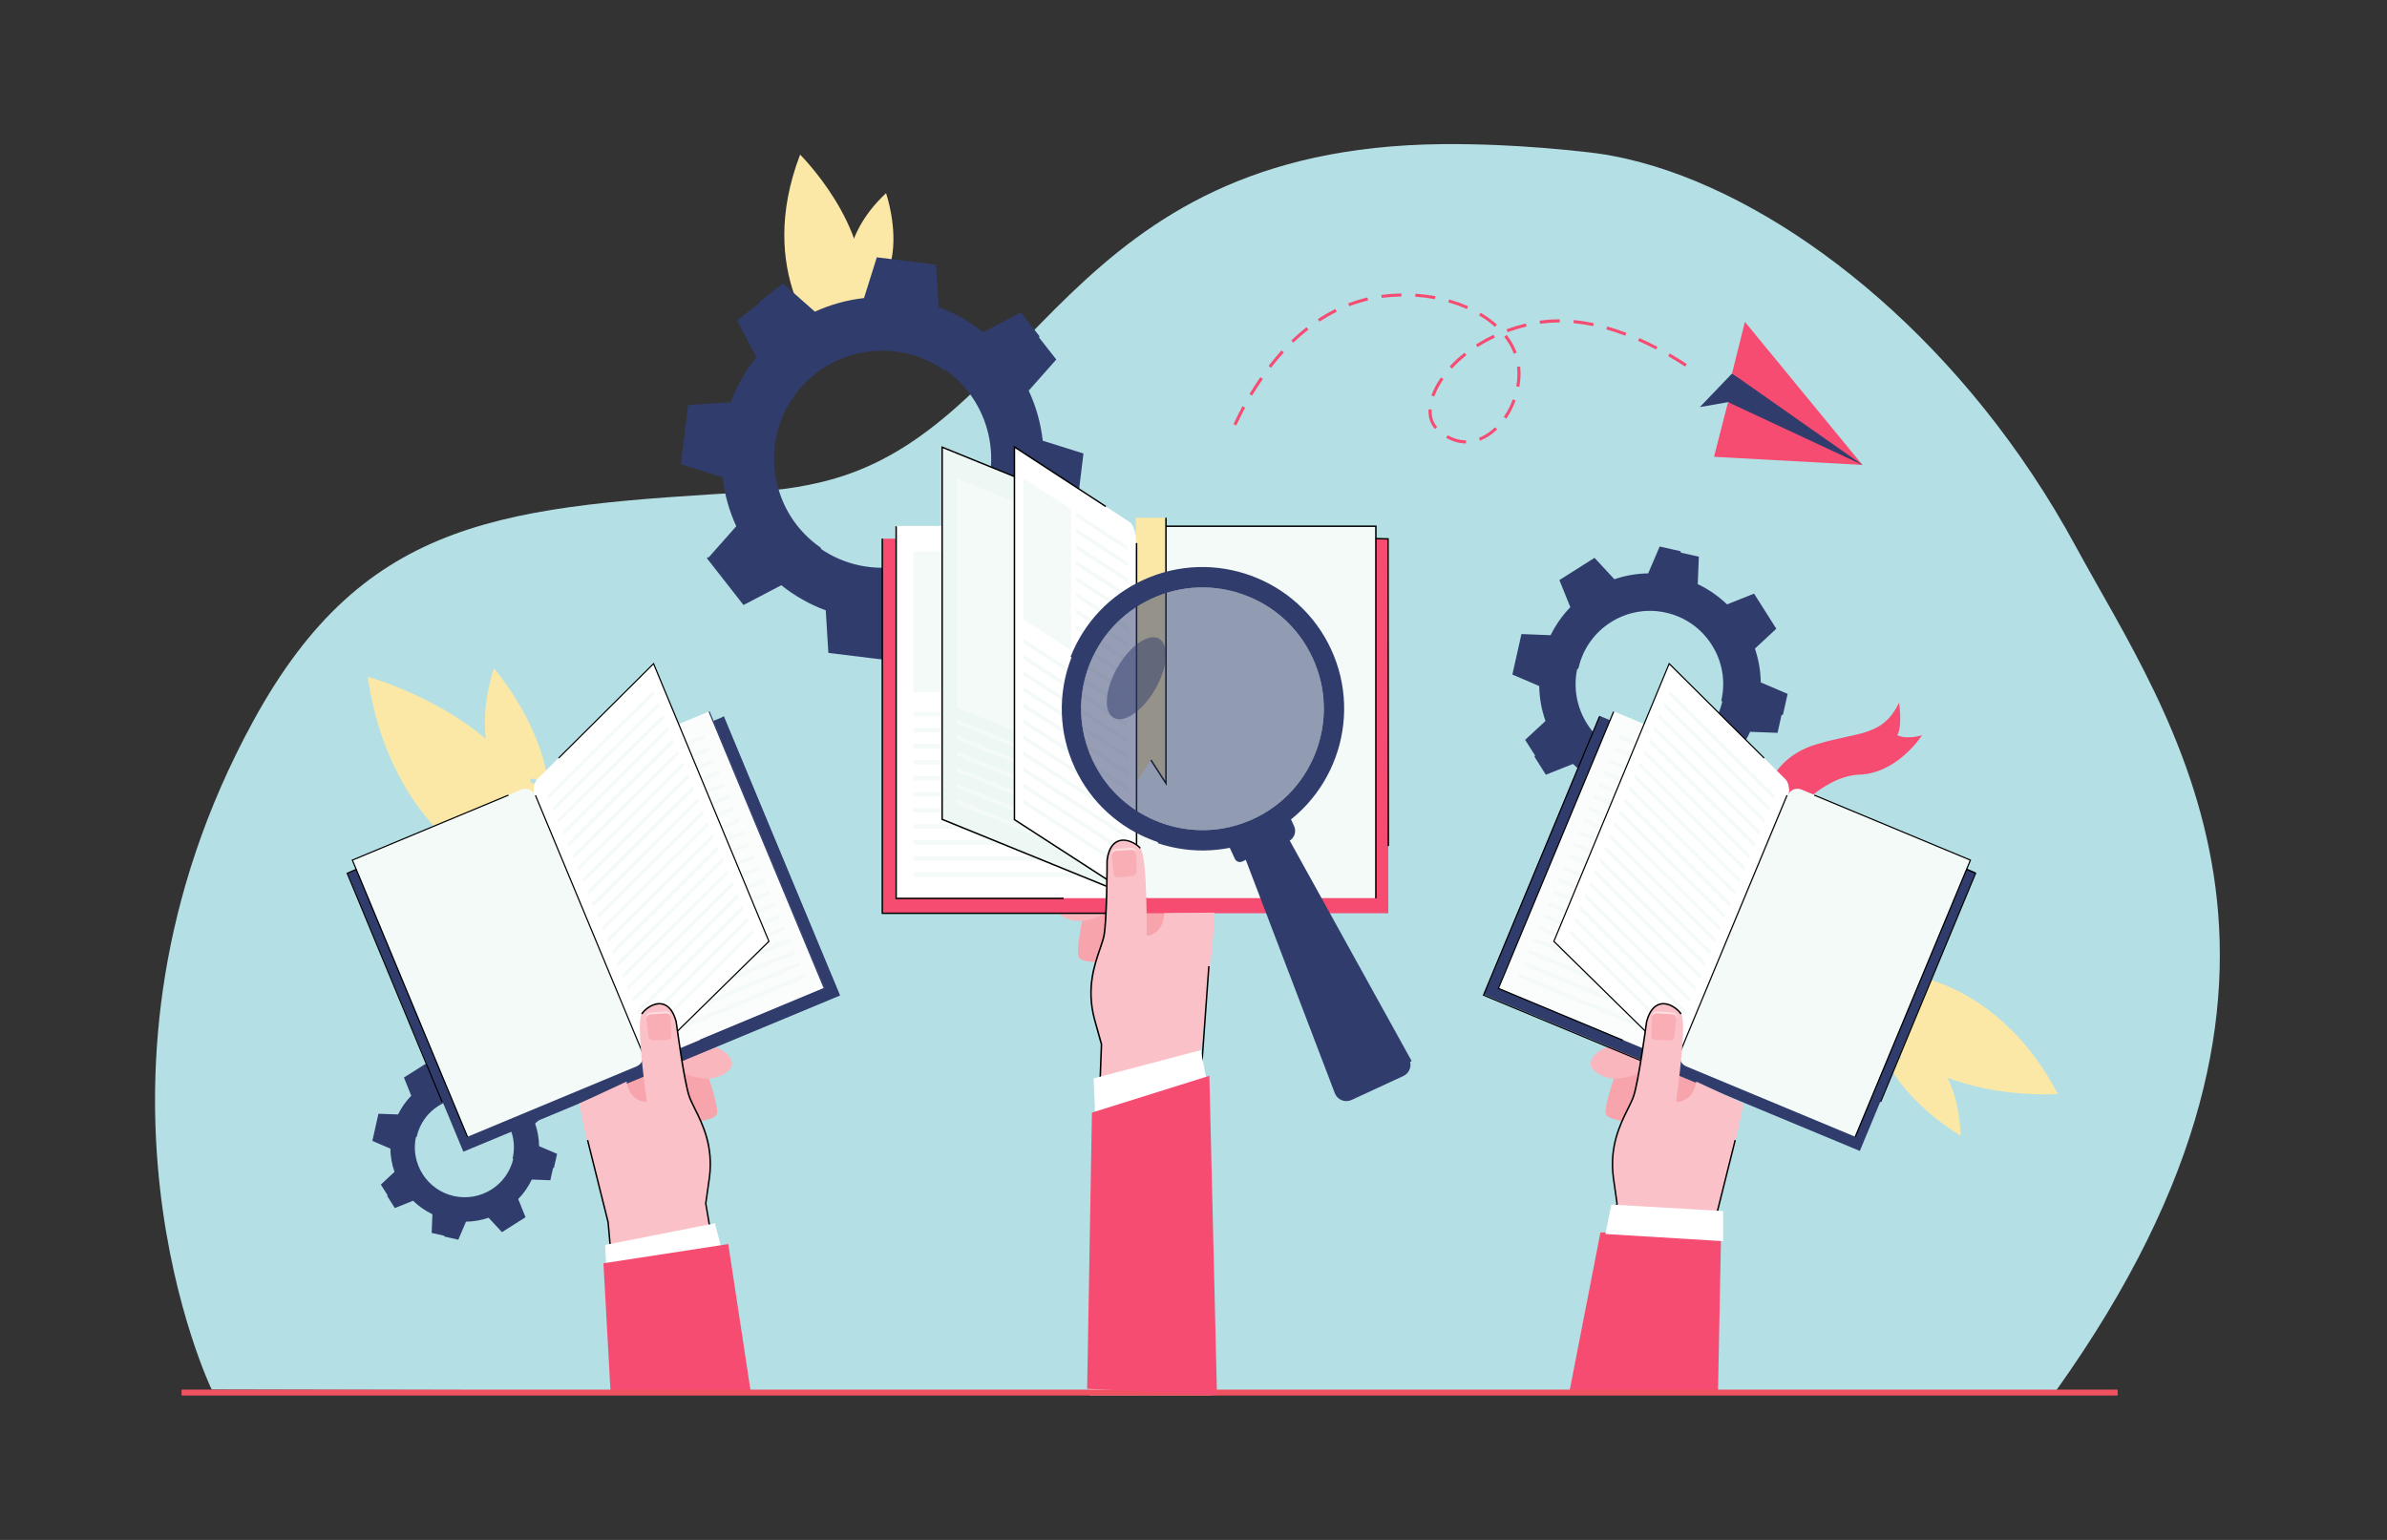 <?xml version="1.0" encoding="utf-8"?>
<!-- Generator: Adobe Illustrator 19.0.0, SVG Export Plug-In . SVG Version: 6.00 Build 0)  -->
<svg version="1.1" id="Layer_1" xmlns="http://www.w3.org/2000/svg" xmlns:xlink="http://www.w3.org/1999/xlink" x="0px" y="0px"
	 viewBox="0 0 3100 2000" style="enable-background:new 0 0 3100 2000;" xml:space="preserve">
<rect x="0" y="0" width="3100" height="2000" fill="#333333" stroke="none"/>
<style type="text/css">
	.st0{fill:#B4DFE5;}
	.st1{fill:#303C6C;}
	.st2{fill:#FBE8A6;}
	.st3{fill:#F64C72;}
	.st4{fill:#F8A4AD;}
	.st5{fill:#F9B6BD;}
	.st6{fill:#FFFFFF;}
	.st7{fill:#F3FAF7;}
	.st8{fill:#EDF7F3;}
	.st9{fill:#FAC2C8;}
	.st10{opacity:0.5;}
	.st11{fill:#F799A2;}
	.st12{fill:#FCDEE1;}
	.st13{fill:#FAFDFB;}
	.st14{fill:#F15261;}
</style>
<g>
	<g>
		<g>
			<g>
				<g>
					<g>
						<g>
							<g>
								<g>
									<g>
										<g>
											<path class="st0" d="M274.9,1804.7l789,1.7l32.6,0.1l356,0h74l129.6,0h74l939.9,0c391.1-548.2,146.8-873.6,25.7-1097
												c-140.6-259.1-358.7-435.3-546-493.2c-25.3-7.8-50.1-13.5-74-16.9c-3.9-0.6-7.8-1.1-11.7-1.5
												c-41.7-4.7-80.9-7.8-117.8-9.4c-25.7-1.1-50.4-1.5-74-1.3c-491.8,5.4-527,367.3-799,437.3c-16.4,4.2-33.6,7.6-51.7,10.1
												c-12.6,1.7-25.8,3-39.4,3.9C658,657.8,475.2,668.6,328.9,936.5C77.8,1396.1,274.9,1804.7,274.9,1804.7z"/>
										</g>
									</g>
								</g>
							</g>
						</g>
					</g>
				</g>
			</g>
		</g>
	</g>
</g>
<g>
	<g>
		<g>
			<g>
				<g>
					<g>
						<g>
							<path class="st1" d="M2285.2,887.2c-0.1-15.6-2.9-30.9-7.9-45.3l27.6-25.6l-13.8-21.7l-13.8-21.7l-34.9,14.1
								c-10.8-10.7-23.5-19.6-37.6-26.4l1.5-37.6l-25.1-5.6l-25.1-5.6l-14.8,34.6c-15.6,0.1-30.9,2.9-45.3,7.9l-25.6-27.6
								l-21.7,13.8l-21.7,13.8l14.1,34.9c-10.7,10.8-19.6,23.5-26.4,37.6L1977,825l-5.6,25.1l-5.6,25.1l34.6,14.8
								c0.1,15.6,2.9,30.9,7.9,45.3l-27.6,25.6l13.8,21.7l13.8,21.7l34.9-14.1c10.8,10.7,23.5,19.6,37.6,26.4l-1.5,37.6l25.1,5.6
								l25.1,5.6l14.8-34.6c15.6-0.1,30.9-2.9,45.3-7.9l25.6,27.6l21.7-13.8l21.7-13.8l-14.1-34.9c10.7-10.8,19.6-23.5,26.4-37.6
								l37.6,1.4l5.6-25.1l5.6-25.1L2285.2,887.2z M2121.7,982.8c-52-11.7-84.8-63.3-73.1-115.4c11.7-52,63.3-84.8,115.4-73.1
								c52,11.7,84.8,63.3,73.1,115.4C2225.4,961.8,2173.7,994.5,2121.7,982.8z"/>
						</g>
					</g>
				</g>
			</g>
		</g>
	</g>
	<g>
		<g>
			<g>
				<g>
					<g>
						<g>
							<path class="st1" d="M2103.9,1061.4c-0.7-0.2-1.1-1-0.9-1.7c0.2-0.8,1-1.3,1.8-1.1l23.9,5.4l14.7-34.4l1,0
								c15.3-0.1,30.4-2.8,44.8-7.8l0.9-0.3l25.4,27.4l41.4-26.2l-14-34.7l0.7-0.7c10.7-10.9,19.5-23.4,26.2-37.2
								c0.4-0.7,1.2-1,2-0.7c0.7,0.4,1,1.2,0.7,2c-6.7,13.8-15.4,26.3-26,37.3l14.2,35.2l-45.6,28.9l-25.8-27.8
								c-14.1,4.8-28.9,7.4-43.9,7.6l-14.9,34.9l-26.3-5.9C2104,1061.4,2103.9,1061.4,2103.9,1061.4z M2007.6,1006.2l-14.4-22.8
								c-0.4-0.7-0.2-1.6,0.5-2c0.7-0.4,1.6-0.2,2,0.5l13.1,20.7l34.7-14l0.7,0.7c10.9,10.7,23.4,19.5,37.2,26.2
								c0.7,0.4,1,1.2,0.7,2c-0.4,0.7-1.2,1-2,0.7c-13.8-6.7-26.3-15.4-37.3-26L2007.6,1006.2z M2007.8,936.7
								c-0.4-0.1-0.7-0.5-0.9-0.9c-5-14.4-7.7-29.5-7.9-44.8l-34.9-14.9l11.8-52.6l37.9,1.5c6.6-13.4,15.2-25.7,25.6-36.4
								l-14.2-35.2l45.6-28.9l25.8,27.8c14.1-4.8,28.9-7.4,43.9-7.6l14.9-34.9l26.3,5.9c0.8,0.2,1.3,1,1.1,1.8
								c-0.2,0.8-1,1.3-1.8,1.1l-23.9-5.4l-14.7,34.4l-1,0c-15.3,0.1-30.4,2.8-44.8,7.8l-0.9,0.3l-25.4-27.4l-41.4,26.2l14,34.7
								l-0.7,0.7c-10.7,10.9-19.5,23.4-26.2,37.2l-0.4,0.9l-37.4-1.4l-10.7,47.9l34.4,14.7l0,1c0.1,15.3,2.8,30.4,7.8,44.8
								c0.3,0.8-0.1,1.6-0.9,1.9C2008.4,936.8,2008.1,936.8,2007.8,936.7z M2048.1,868.8c-0.7-0.2-1.1-1-0.9-1.7
								c11.8-52.7,64.4-86,117.1-74.2c25.6,5.7,47.3,21.1,61.4,43.2c14,22.1,18.6,48.4,12.8,73.9c-0.2,0.8-1,1.3-1.8,1.1
								c-0.8-0.2-1.3-1-1.1-1.8c5.6-24.8,1.1-50.3-12.5-71.7c-13.6-21.5-34.7-36.3-59.5-41.9c-51.2-11.5-102.1,20.8-113.6,72
								c-0.2,0.8-1,1.3-1.8,1.1C2048.2,868.9,2048.1,868.9,2048.1,868.8z M2313.7,928.4c-0.7-0.2-1.1-1-0.9-1.7l5.4-23.9l-34.4-14.7
								l0-1c-0.1-15.3-2.8-30.4-7.8-44.8l-0.3-0.9l27.4-25.4l-26.2-41.4l-34.7,14l-0.7-0.7c-10.9-10.7-23.4-19.5-37.2-26.2
								c-0.7-0.4-1-1.2-0.7-2c0.4-0.7,1.2-1,2-0.7c13.8,6.7,26.3,15.4,37.3,26L2278,771l28.9,45.6l-27.8,25.8
								c4.8,14.1,7.4,28.9,7.6,43.9l34.9,14.9l-5.9,26.3c-0.2,0.8-1,1.3-1.8,1.1C2313.8,928.5,2313.8,928.4,2313.7,928.4z"/>
						</g>
					</g>
				</g>
			</g>
		</g>
	</g>
</g>
<g>
	<g>
		<g>
			<g>
				<g>
					<g>
						<g>
							<path class="st1" d="M699.1,1489.2c-0.1-10.5-1.9-20.7-5.3-30.4l18.5-17.2l-9.2-14.6l-9.2-14.6l-23.4,9.4
								c-7.3-7.1-15.8-13.2-25.2-17.7l1-25.3l-16.9-3.8l-16.9-3.8l-9.9,23.2c-10.5,0.1-20.7,1.9-30.4,5.3l-17.2-18.5l-14.6,9.2
								l-14.6,9.2l9.4,23.4c-7.1,7.3-13.2,15.8-17.7,25.2l-25.3-1l-3.8,16.9l-3.8,16.9l23.2,9.9c0.1,10.5,1.9,20.7,5.3,30.4
								l-18.5,17.2l9.2,14.6l9.2,14.6l23.4-9.4c7.3,7.1,15.8,13.2,25.2,17.7l-1,25.3l16.9,3.8l16.9,3.8l9.9-23.2
								c10.5-0.1,20.7-1.9,30.4-5.3l17.2,18.5l14.6-9.2l14.6-9.2l-9.4-23.4c7.1-7.3,13.2-15.8,17.7-25.2l25.3,1l3.8-16.9l3.8-16.9
								L699.1,1489.2z M589.4,1553.4c-34.9-7.8-56.9-42.5-49.1-77.4c7.8-34.9,42.5-56.9,77.4-49.1c34.9,7.8,56.9,42.5,49.1,77.4
								C659,1539.3,624.3,1561.2,589.4,1553.4z"/>
						</g>
					</g>
				</g>
			</g>
		</g>
	</g>
	<g>
		<g>
			<g>
				<g>
					<g>
						<g>
							<path class="st1" d="M577.4,1606.1c-0.5-0.2-0.7-0.7-0.6-1.1c0.1-0.5,0.6-0.9,1.2-0.7l16.1,3.6l9.8-23.1l0.6,0
								c10.3-0.1,20.4-1.8,30.1-5.2l0.6-0.2l17,18.4l27.8-17.6l-9.4-23.3l0.5-0.5c7.2-7.3,13.1-15.7,17.6-24.9
								c0.2-0.5,0.8-0.7,1.3-0.5c0.5,0.2,0.7,0.8,0.5,1.3c-4.5,9.2-10.3,17.7-17.5,25l9.5,23.6l-30.6,19.4l-17.3-18.7
								c-9.5,3.2-19.4,5-29.4,5.1l-10,23.4l-17.7-4C577.5,1606.1,577.5,1606.1,577.4,1606.1z M512.8,1569l-9.7-15.3
								c-0.3-0.5-0.2-1.1,0.3-1.4c0.5-0.3,1.1-0.2,1.4,0.3l8.8,13.9l23.3-9.4l0.5,0.5c7.3,7.2,15.7,13.1,24.9,17.6
								c0.5,0.2,0.7,0.8,0.5,1.3c-0.2,0.5-0.8,0.7-1.3,0.5c-9.2-4.5-17.7-10.3-25-17.5L512.8,1569z M512.9,1522.4
								c-0.3-0.1-0.5-0.3-0.6-0.6c-3.4-9.7-5.2-19.8-5.3-30l-23.4-10l7.9-35.3l25.4,1c4.4-9,10.2-17.2,17.2-24.4l-9.5-23.6
								l30.6-19.4l17.3,18.7c9.5-3.2,19.4-5,29.4-5.1l10-23.4l17.7,4c0.5,0.1,0.9,0.6,0.7,1.2c-0.1,0.5-0.6,0.9-1.2,0.7l-16.1-3.6
								l-9.8,23.1l-0.6,0c-10.3,0.1-20.4,1.8-30.1,5.2l-0.6,0.2l-17-18.4l-27.8,17.6l9.4,23.3l-0.5,0.5
								c-7.2,7.3-13.1,15.7-17.6,24.9l-0.3,0.6l-25.1-1l-7.2,32.1l23.1,9.8l0,0.6c0.1,10.3,1.9,20.4,5.2,30.1
								c0.2,0.5-0.1,1.1-0.6,1.3C513.4,1522.5,513.2,1522.5,512.9,1522.4z M540,1476.9c-0.5-0.2-0.7-0.7-0.6-1.1
								c7.9-35.4,43.2-57.7,78.6-49.8c17.2,3.8,31.8,14.1,41.2,29c9.4,14.8,12.5,32.5,8.6,49.6c-0.1,0.5-0.6,0.9-1.2,0.7
								c-0.5-0.1-0.9-0.6-0.7-1.2c3.7-16.6,0.8-33.7-8.4-48.1c-9.1-14.4-23.3-24.4-40-28.1c-34.3-7.7-68.6,14-76.3,48.3
								c-0.1,0.5-0.6,0.9-1.2,0.7C540.1,1476.9,540,1476.9,540,1476.9z M718.3,1516.9c-0.5-0.2-0.7-0.7-0.6-1.1l3.6-16.1l-23.1-9.8
								l0-0.6c-0.1-10.3-1.8-20.4-5.2-30.1l-0.2-0.6l18.4-17l-17.6-27.8l-23.3,9.4l-0.5-0.5c-7.3-7.2-15.7-13.1-24.9-17.6
								c-0.5-0.2-0.7-0.8-0.5-1.3c0.2-0.5,0.8-0.7,1.3-0.5c9.2,4.5,17.7,10.3,25,17.5l23.6-9.5l19.4,30.6l-18.7,17.3
								c3.2,9.5,5,19.4,5.1,29.4l23.4,10l-4,17.7c-0.1,0.5-0.6,0.9-1.2,0.7C718.4,1516.9,718.3,1516.9,718.3,1516.9z"/>
						</g>
					</g>
				</g>
			</g>
		</g>
	</g>
</g>
<g>
	<g>
		<g>
			<path class="st2" d="M1058,406.3c19-8.8,39.5-14.8,60.8-17.5c14.3-94.7-79.7-188-79.7-188c-29.3,76.7-22.9,138.1-7.5,182.2
				L1058,406.3z"/>
		</g>
	</g>
</g>
<g>
	<g>
		<g>
			<path class="st2" d="M1122.9,388.3l16.5-52.7l18.2,2.2c8.9-41.6-6.9-86.9-6.9-86.9c-62.3,58.2-52.7,120-47.2,140.4
				C1109.9,390,1116.4,389,1122.9,388.3z"/>
		</g>
	</g>
</g>
<g>
	<g>
		<g>
			<g>
				<g>
					<g>
						<path class="st1" d="M1077,846.9l37.5,4.6l37.5,4.6l16.5-52.7c22.8-2.5,44.7-8.7,64.9-18l41.3,36.6l29.7-23.3l29.7-23.3
							l-25.6-48.9c14-17.4,25.2-37.1,33.1-58.6l55.1-3.3l4.6-37.5l4.6-37.5l-52.7-16.5c-2.5-22.8-8.7-44.7-18-64.9l36.6-41.3
							l-23.3-29.7l-23.3-29.7l-48.9,25.6c-17.4-14-37.1-25.2-58.6-33.1l-3.3-55.1l-37.5-4.6l-37.5-4.6l-16.5,52.7
							c-22.8,2.5-44.7,8.7-64.9,18l-41.3-36.6L987,393l-29.7,23.3l25.6,48.9c-14,17.4-25.2,37.1-33.1,58.6l-55.1,3.3l-4.6,37.5
							l-4.6,37.5l52.7,16.5c2.5,22.8,8.7,44.7,18,64.9l-36.6,41.3l23.3,29.7l23.3,29.7l48.9-25.6c17.4,14,37.1,25.2,58.6,33.1
							L1077,846.9z M1064.9,712.1c-64.2-44.6-80.2-132.8-35.6-197.1c44.6-64.2,132.8-80.2,197.1-35.6
							c64.2,44.6,80.2,132.8,35.6,197.1S1129.1,756.7,1064.9,712.1z"/>
					</g>
				</g>
			</g>
		</g>
	</g>
	<g>
		<g>
			<g>
				<g>
					<g>
						<path class="st1" d="M1342.4,669c-7.8,21.1-18.9,40.7-33,58.2c-0.4,0.5-1.1,0.6-1.6,0.2c-0.5-0.4-0.6-1.1-0.2-1.6
							c14.1-17.5,25.2-37.1,32.9-58.3l0.3-0.7l54.9-3.3l8.9-73l-52.5-16.4l-0.1-0.8c-2.4-22.4-8.5-44.1-17.9-64.5
							c-0.3-0.6,0-1.3,0.6-1.5c0.6-0.3,1.3,0,1.5,0.6c9.5,20.4,15.5,42.1,18,64.5l52.9,16.6l-9.4,76.9L1342.4,669z M1305.1,799.6
							l-30.5,23.9l-41.5-36.7c-20.2,9.3-41.7,15.2-63.8,17.7l-16.6,52.9l-76.9-9.4l-3.4-55.3c-20.9-7.7-40.3-18.7-57.7-32.6
							l-49.1,25.7l-47.1-60.2c-0.4-0.5-0.3-1.2,0.2-1.6c0.5-0.4,1.2-0.3,1.6,0.2l45.9,58.7l48.7-25.5l0.6,0.5
							c17.5,14.1,37.1,25.2,58.3,32.9l0.7,0.3l3.3,54.9l73,8.9l16.4-52.5l0.8-0.1c22.4-2.4,44.1-8.5,64.5-17.9l0.7-0.3l41.2,36.5
							l29-22.7c0.5-0.4,1.2-0.3,1.6,0.2c0.3,0.4,0.3,0.9,0.1,1.3C1305.3,799.3,1305.2,799.5,1305.1,799.6z M1349.2,438
							c-0.5,0.4-1.2,0.3-1.6-0.2l-22.7-29l-48.7,25.5l-0.6-0.5c-17.5-14.1-37.1-25.2-58.3-32.9l-0.7-0.3l-3.3-54.9l-73-8.9
							l-16.4,52.5l-0.8,0.1c-22.4,2.4-44.1,8.5-64.5,17.9l-0.7,0.3l-41.2-36.5l-29,22.7c-0.5,0.4-1.2,0.3-1.6-0.2
							c-0.4-0.5-0.3-1.2,0.2-1.6l30.5-23.9l41.5,36.7c20.2-9.3,41.7-15.2,63.8-17.7l16.6-52.9l76.9,9.4l3.4,55.3
							c20.9,7.7,40.3,18.7,57.7,32.6l49.1-25.7l23.9,30.5c0.3,0.4,0.3,0.9,0.1,1.3C1349.4,437.8,1349.3,437.9,1349.2,438z
							 M1227.4,480.2c-0.4,0.5-1.1,0.7-1.6,0.3c-63.6-44.2-151.3-28.3-195.4,35.3c-21.4,30.8-29.5,68.1-22.8,105
							c6.7,36.9,27.3,69,58.1,90.4c0.5,0.4,0.7,1.1,0.3,1.6c-0.4,0.5-1.1,0.7-1.6,0.3c-31.3-21.7-52.3-54.4-59.1-91.9
							c-6.8-37.5,1.5-75.4,23.2-106.8c44.9-64.7,134-80.7,198.7-35.9c0.5,0.3,0.6,1,0.4,1.5C1227.4,480.1,1227.4,480.1,1227.4,480.2
							z M937.8,619.7l-53.6-16.8l9.4-76.9l55.3-3.4c7.8-21.1,18.9-40.7,33-58.2c0.4-0.5,1.1-0.6,1.6-0.2c0.5,0.4,0.6,1.1,0.2,1.6
							c-14.1,17.5-25.2,37.1-32.9,58.3l-0.3,0.7l-54.9,3.3l-8.9,73l51.8,16.2c0.6,0.2,1,0.8,0.8,1.5c0,0.1-0.1,0.1-0.1,0.2
							C938.9,619.6,938.3,619.8,937.8,619.7z"/>
					</g>
				</g>
			</g>
		</g>
	</g>
</g>
<g>
	<g>
		<g>
			<g>
				<g>
					<g>
						<g>
							<g>
								<g>
									<g>
										<g>
											<path class="st2" d="M700.7,1160.7c0,0-187.6-41.9-223.2-281.8C477.5,878.9,754.5,955.3,700.7,1160.7z"/>
										</g>
									</g>
								</g>
							</g>
						</g>
					</g>
				</g>
			</g>
		</g>
	</g>
	<g>
		<g>
			<g>
				<g>
					<g>
						<g>
							<path class="st2" d="M711.8,1018.3l-19.3-7c-1.5-0.5-3.1,0.2-3.7,1.7c-0.5,1.5,0.2,3.1,1.7,3.7l20.2,7.3
								c-3.5,16-11.2,32.1-24.6,47.7c0,0-87.2-69.7-44.7-203.9C641.4,867.8,703.2,939.1,711.8,1018.3z"/>
						</g>
					</g>
				</g>
			</g>
		</g>
	</g>
</g>
<g>
	<g>
		<g>
			<g>
				<g>
					<g>
						<g>
							<g>
								<g>
									<g>
										<g>
											<path class="st2" d="M2418.5,1260.3c0,0,159.7-18.8,254.2,160.7C2672.7,1421,2432.8,1437.4,2418.5,1260.3z"/>
										</g>
									</g>
								</g>
							</g>
						</g>
					</g>
				</g>
			</g>
		</g>
	</g>
	<g>
		<g>
			<g>
				<g>
					<g>
						<g>
							<path class="st2" d="M2449.1,1375.8l17.2,0.1c1.3,0,2.4-1.1,2.4-2.4c0-1.3-1.1-2.4-2.4-2.4l-18-0.2
								c-1.7-13.6,0-28.4,6.3-44.5c0,0,88.1,30.9,91.7,148.6C2546.4,1475.1,2477.8,1435.9,2449.1,1375.8z"/>
						</g>
					</g>
				</g>
			</g>
		</g>
	</g>
</g>
<g>
	<g>
		<g>
			<path class="st3" d="M2463.9,954.8c7-10.1,2.5-42.3,2.5-42.3c-22.1,45.5-53.7,37.3-109.9,55c-56.2,17.7-65.9,68.1-65.9,68.1
				l28,32.4c0,0,45.5-60,96-61.9c50.5-1.9,81.5-51.2,81.5-51.2C2474.7,961.2,2463.9,954.8,2463.9,954.8z"/>
		</g>
	</g>
</g>
<g>
	<g>
		<g>
			<path class="st4" d="M1407,1187.8c0,0-10.9,49.3-5.5,56.1c5.5,6.8,28.7,5.5,28.7,5.5s16.4-30.1,16.4-36.9c0-6.8,4.1-43.8,0-45.1
				c-4.1-1.4-21.9,0-21.9,0L1407,1187.8z"/>
		</g>
	</g>
</g>
<g>
	<g>
		<g>
			<path class="st5" d="M1394.7,1155c0,0-22.6,10.3-21.9,26c0.4,8.2,19.2,19.2,41,13.7s36.9-19.2,36.9-19.2s-1.4-42.4-4.1-42.4
				C1443.9,1133.1,1394.7,1155,1394.7,1155z"/>
		</g>
	</g>
</g>
<g>
	<g>
		<g>
			<path class="st4" d="M1479.5,1167.3c1.4,1.4,32.8,6.8,32.8,6.8s16.4,17.8,15,21.9c-1.4,4.1-31.5,50.6-36.9,53.4
				c-5.5,2.7-15,15-16.4-9.6C1472.7,1215.2,1479.5,1167.3,1479.5,1167.3z"/>
		</g>
	</g>
</g>
<g>
	<g>
		<g>
			<rect x="1145.9" y="699.6" class="st3" width="657.1" height="486.5"/>
		</g>
	</g>
</g>
<g>
	<g>
		<g>
			<circle class="st6" cx="1458.6" cy="699.6" r="16.4"/>
		</g>
	</g>
</g>
<g>
	<g>
		<g>
			<circle class="st6" cx="1458.6" cy="1150.1" r="16.4"/>
		</g>
	</g>
</g>
<g>
	<g>
		<g>
			<path class="st7" d="M1491.5,683.1c-9.1,0-16.4,7.4-16.4,16.4v450.5c0,9.1,7.4,16.4,16.4,16.4h295.1V683.1H1491.5z"/>
		</g>
	</g>
</g>
<g>
	<g>
		<g>
			<polygon points="1458.6,1187.1 1144.9,1187.1 1144.9,699.6 1146.8,699.6 1146.8,1185.2 1458.6,1185.2 			"/>
		</g>
	</g>
</g>
<g>
	<g>
		<g>
			<polygon points="1802.1,1098.8 1801.7,700.8 1786.6,700.5 1786.6,698.6 1803.6,699 1803.6,699.9 1804,1098.8 			"/>
		</g>
	</g>
</g>
<g>
	<g>
		<g>
			<g>
				<path class="st6" d="M1475.1,699.6v450.5c0,9.1-7.4,16.4-16.4,16.4h-295.1V683.1h295.1C1467.7,683.1,1475.1,690.5,1475.1,699.6z
					"/>
			</g>
		</g>
	</g>
	<g>
		<g>
			<g>
				<rect x="1186.3" y="716" class="st7" width="122.6" height="183.2"/>
			</g>
		</g>
	</g>
	<g>
		<g>
			<g>
				<rect x="1321.5" y="716" class="st7" width="132.7" height="5.7"/>
			</g>
		</g>
	</g>
	<g>
		<g>
			<g>
				<rect x="1321.5" y="736.9" class="st7" width="132.7" height="5.7"/>
			</g>
		</g>
	</g>
	<g>
		<g>
			<g>
				<rect x="1321.5" y="757.7" class="st7" width="132.7" height="5.7"/>
			</g>
		</g>
	</g>
	<g>
		<g>
			<g>
				<rect x="1321.5" y="778.6" class="st7" width="132.7" height="5.7"/>
			</g>
		</g>
	</g>
	<g>
		<g>
			<g>
				<rect x="1321.5" y="799.4" class="st7" width="132.7" height="5.7"/>
			</g>
		</g>
	</g>
	<g>
		<g>
			<g>
				<rect x="1321.5" y="820.3" class="st7" width="132.7" height="5.7"/>
			</g>
		</g>
	</g>
	<g>
		<g>
			<g>
				<rect x="1321.5" y="841.1" class="st7" width="132.7" height="5.7"/>
			</g>
		</g>
	</g>
	<g>
		<g>
			<g>
				<rect x="1321.5" y="862" class="st7" width="132.7" height="5.7"/>
			</g>
		</g>
	</g>
	<g>
		<g>
			<g>
				<rect x="1321.5" y="882.8" class="st7" width="132.7" height="5.7"/>
			</g>
		</g>
	</g>
	<g>
		<g>
			<g>
				<rect x="1321.5" y="903.7" class="st7" width="132.7" height="5.7"/>
			</g>
		</g>
	</g>
	<g>
		<g>
			<g>
				<rect x="1186.3" y="924.5" class="st7" width="267.9" height="5.7"/>
			</g>
		</g>
	</g>
	<g>
		<g>
			<g>
				<rect x="1186.3" y="945.4" class="st7" width="267.9" height="5.7"/>
			</g>
		</g>
	</g>
	<g>
		<g>
			<g>
				<rect x="1186.3" y="966.2" class="st7" width="267.9" height="5.7"/>
			</g>
		</g>
	</g>
	<g>
		<g>
			<g>
				<rect x="1186.3" y="987.1" class="st7" width="267.9" height="5.7"/>
			</g>
		</g>
	</g>
	<g>
		<g>
			<g>
				<rect x="1186.3" y="1007.9" class="st7" width="267.9" height="5.7"/>
			</g>
		</g>
	</g>
	<g>
		<g>
			<g>
				<rect x="1186.3" y="1028.8" class="st7" width="267.9" height="5.7"/>
			</g>
		</g>
	</g>
	<g>
		<g>
			<g>
				<rect x="1186.3" y="1049.6" class="st7" width="267.9" height="5.7"/>
			</g>
		</g>
	</g>
	<g>
		<g>
			<g>
				<rect x="1186.3" y="1070.5" class="st7" width="267.9" height="5.7"/>
			</g>
		</g>
	</g>
	<g>
		<g>
			<g>
				<rect x="1186.3" y="1091.3" class="st7" width="267.9" height="5.7"/>
			</g>
		</g>
	</g>
	<g>
		<g>
			<g>
				<rect x="1186.3" y="1112.2" class="st7" width="267.9" height="5.7"/>
			</g>
		</g>
	</g>
	<g>
		<g>
			<g>
				<rect x="1186.3" y="1133" class="st7" width="267.9" height="5.7"/>
			</g>
		</g>
	</g>
</g>
<g>
	<g>
		<g>
			<rect x="1497.2" y="1133" class="st7" width="267.9" height="5.7"/>
		</g>
	</g>
</g>
<g>
	<g>
		<g>
			<rect x="1497.2" y="1112.2" class="st7" width="267.9" height="5.7"/>
		</g>
	</g>
</g>
<g>
	<g>
		<g>
			<rect x="1497.2" y="1091.3" class="st7" width="267.9" height="5.7"/>
		</g>
	</g>
</g>
<g>
	<g>
		<g>
			<rect x="1497.2" y="1070.5" class="st7" width="267.9" height="5.7"/>
		</g>
	</g>
</g>
<g>
	<g>
		<g>
			<rect x="1497.2" y="1049.6" class="st7" width="267.9" height="5.7"/>
		</g>
	</g>
</g>
<g>
	<g>
		<g>
			<rect x="1497.2" y="1028.8" class="st7" width="267.9" height="5.7"/>
		</g>
	</g>
</g>
<g>
	<g>
		<g>
			<rect x="1497.2" y="1007.9" class="st7" width="267.9" height="5.7"/>
		</g>
	</g>
</g>
<g>
	<g>
		<g>
			<rect x="1497.2" y="987.1" class="st7" width="267.9" height="5.7"/>
		</g>
	</g>
</g>
<g>
	<g>
		<g>
			<rect x="1497.2" y="966.2" class="st7" width="267.9" height="5.7"/>
		</g>
	</g>
</g>
<g>
	<g>
		<g>
			<rect x="1497.2" y="945.4" class="st7" width="267.9" height="5.7"/>
		</g>
	</g>
</g>
<g>
	<g>
		<g>
			<rect x="1497.2" y="924.5" class="st7" width="267.9" height="5.7"/>
		</g>
	</g>
</g>
<g>
	<g>
		<g>
			<rect x="1497.2" y="903.7" class="st7" width="267.9" height="5.7"/>
		</g>
	</g>
</g>
<g>
	<g>
		<g>
			<rect x="1497.2" y="882.8" class="st7" width="267.9" height="5.7"/>
		</g>
	</g>
</g>
<g>
	<g>
		<g>
			<rect x="1497.2" y="862" class="st7" width="267.9" height="5.7"/>
		</g>
	</g>
</g>
<g>
	<g>
		<g>
			<rect x="1497.2" y="841.1" class="st7" width="267.9" height="5.7"/>
		</g>
	</g>
</g>
<g>
	<g>
		<g>
			<rect x="1497.2" y="820.3" class="st7" width="267.9" height="5.7"/>
		</g>
	</g>
</g>
<g>
	<g>
		<g>
			<rect x="1497.2" y="799.4" class="st7" width="267.9" height="5.7"/>
		</g>
	</g>
</g>
<g>
	<g>
		<g>
			<rect x="1497.2" y="778.6" class="st7" width="267.9" height="5.7"/>
		</g>
	</g>
</g>
<g>
	<g>
		<g>
			<rect x="1497.2" y="757.7" class="st7" width="267.9" height="5.7"/>
		</g>
	</g>
</g>
<g>
	<g>
		<g>
			<rect x="1497.2" y="736.9" class="st7" width="267.9" height="5.7"/>
		</g>
	</g>
</g>
<g>
	<g>
		<g>
			<rect x="1497.2" y="716" class="st7" width="267.9" height="5.7"/>
		</g>
	</g>
</g>
<g>
	<g>
		<g>
			<polygon points="1787.8,1166.8 1785.9,1166.8 1785.9,684.4 1514.2,684.4 1514.2,682.5 1787.8,682.5 			"/>
		</g>
	</g>
</g>
<g>
	<g>
		<g>
			<polygon points="1381.3,1167.8 1162.9,1167.8 1162.9,683.5 1164.8,683.5 1164.8,1165.9 1381.3,1165.9 			"/>
		</g>
	</g>
</g>
<g>
	<g>
		<g>
			<path class="st4" d="M917.8,1392.7c0,0,17.3,47.4,12.8,54.9c-4.5,7.5-27.8,9.2-27.8,9.2s-20.2-27.7-21.1-34.5
				c-0.9-6.8-9.8-42.9-5.9-44.8c3.9-1.9,21.7-2.9,21.7-2.9L917.8,1392.7z"/>
		</g>
	</g>
</g>
<g>
	<g>
		<g>
			<path class="st5" d="M925.7,1358.6c0,0,23.7,7.2,25.1,22.9c0.7,8.2-16.5,21.5-38.9,18.9c-22.4-2.6-39.1-14.2-39.1-14.2
				s-4.2-42.2-1.5-42.6C874,1343.3,925.7,1358.6,925.7,1358.6z"/>
		</g>
	</g>
</g>
<g>
	<g>
		<g>
			<path class="st4" d="M843.3,1381.9c-1.2,1.5-31.7,11.1-31.7,11.1s-14,19.8-12.1,23.7c1.9,3.9,37.8,46.1,43.6,48.1
				c5.8,2,16.9,13,15-11.6C856.3,1428.4,843.3,1381.9,843.3,1381.9z"/>
		</g>
	</g>
</g>
<g>
	<g>
		<g>
			<polygon class="st2" points="1475.1,672.4 1475.1,1017.4 1494.7,986.4 1514.2,1017.4 1514.2,672.4 			"/>
		</g>
	</g>
</g>
<g>
	<g>
		<g>
			<polygon points="1515.2,1020.6 1493.9,987.6 1495.5,986.6 1513.3,1014.2 1513.3,672.4 1515.2,672.4 			"/>
		</g>
	</g>
</g>
<g>
	<g>
		<g>
			<g>
				<path class="st8" d="M1475.1,699.6v450.5c0,9.1-5.9,14-13.3,11l-238.1-97V580.8l238.1,97
					C1469.1,680.7,1475.1,690.5,1475.1,699.6z"/>
			</g>
		</g>
	</g>
	<g>
		<g>
			<g>
				<g>
					<polygon class="st7" points="1341,959 1242.1,918.7 1242.1,621.1 1341,661.4 					"/>
				</g>
			</g>
		</g>
		<g>
			<g>
				<g>
					<polygon class="st7" points="1458.2,714.8 1351.2,671.2 1351.2,665.5 1458.2,709.2 					"/>
				</g>
			</g>
		</g>
		<g>
			<g>
				<g>
					<polygon class="st7" points="1458.2,735.7 1351.2,692.1 1351.2,686.4 1458.2,730 					"/>
				</g>
			</g>
		</g>
		<g>
			<g>
				<g>
					<polygon class="st7" points="1458.2,756.5 1351.2,712.9 1351.2,707.3 1458.2,750.9 					"/>
				</g>
			</g>
		</g>
		<g>
			<g>
				<g>
					<polygon class="st7" points="1458.2,777.4 1351.2,733.8 1351.2,728.1 1458.2,771.7 					"/>
				</g>
			</g>
		</g>
		<g>
			<g>
				<g>
					<polygon class="st7" points="1458.2,798.2 1351.2,754.6 1351.2,749 1458.2,792.6 					"/>
				</g>
			</g>
		</g>
		<g>
			<g>
				<g>
					<polygon class="st7" points="1458.2,819.1 1351.2,775.5 1351.2,769.8 1458.2,813.4 					"/>
				</g>
			</g>
		</g>
		<g>
			<g>
				<g>
					<polygon class="st7" points="1458.2,839.9 1351.2,796.3 1351.2,790.7 1458.2,834.3 					"/>
				</g>
			</g>
		</g>
		<g>
			<g>
				<g>
					<polygon class="st7" points="1458.2,860.8 1351.2,817.2 1351.2,811.5 1458.2,855.1 					"/>
				</g>
			</g>
		</g>
		<g>
			<g>
				<g>
					<polygon class="st7" points="1458.2,881.7 1351.2,838 1351.2,832.4 1458.2,876 					"/>
				</g>
			</g>
		</g>
		<g>
			<g>
				<g>
					<polygon class="st7" points="1458.2,902.5 1351.2,858.9 1351.2,853.2 1458.2,896.8 					"/>
				</g>
			</g>
		</g>
		<g>
			<g>
				<g>
					<polygon class="st7" points="1458.2,1027.6 1242.1,939.6 1242.1,933.9 1458.2,1021.9 					"/>
				</g>
			</g>
		</g>
		<g>
			<g>
				<g>
					<polygon class="st7" points="1458.2,1048.5 1242.1,960.4 1242.1,954.7 1458.2,1042.8 					"/>
				</g>
			</g>
		</g>
		<g>
			<g>
				<g>
					<polygon class="st7" points="1458.2,1069.3 1242.1,981.3 1242.1,975.6 1458.2,1063.6 					"/>
				</g>
			</g>
		</g>
		<g>
			<g>
				<g>
					<polygon class="st7" points="1458.2,1090.2 1242.1,1002.1 1242.1,996.4 1458.2,1084.5 					"/>
				</g>
			</g>
		</g>
		<g>
			<g>
				<g>
					<polygon class="st7" points="1458.2,1111 1242.1,1023 1242.1,1017.3 1458.2,1105.3 					"/>
				</g>
			</g>
		</g>
		<g>
			<g>
				<g>
					<polygon class="st7" points="1458.2,1131.9 1242.1,1043.8 1242.1,1038.1 1458.2,1126.2 					"/>
				</g>
			</g>
		</g>
	</g>
</g>
<g>
	<g>
		<g>
			<g>
				<path class="st6" d="M1475.1,699.6v450.5c0,9.1-3.7,14-8.3,11l-149.3-97V580.8l149.3,97C1471.3,680.7,1475.1,690.5,1475.1,699.6
					z"/>
			</g>
		</g>
	</g>
	<g>
		<g>
			<g>
				<polygon class="st7" points="1391,844.6 1329,804.4 1329,621.1 1391,661.4 				"/>
			</g>
		</g>
	</g>
	<g>
		<g>
			<g>
				<polygon class="st7" points="1464.5,714.8 1397.4,671.2 1397.4,665.5 1464.5,709.2 				"/>
			</g>
		</g>
	</g>
	<g>
		<g>
			<g>
				<polygon class="st7" points="1464.5,735.7 1397.4,692.1 1397.4,686.4 1464.5,730 				"/>
			</g>
		</g>
	</g>
	<g>
		<g>
			<g>
				<polygon class="st7" points="1464.5,756.5 1397.4,712.9 1397.4,707.3 1464.5,750.9 				"/>
			</g>
		</g>
	</g>
	<g>
		<g>
			<g>
				<polygon class="st7" points="1464.5,777.4 1397.4,733.8 1397.4,728.1 1464.5,771.7 				"/>
			</g>
		</g>
	</g>
	<g>
		<g>
			<g>
				<polygon class="st7" points="1464.5,798.2 1397.4,754.6 1397.4,749 1464.5,792.6 				"/>
			</g>
		</g>
	</g>
	<g>
		<g>
			<g>
				<polygon class="st7" points="1464.5,819.1 1397.4,775.5 1397.4,769.8 1464.5,813.4 				"/>
			</g>
		</g>
	</g>
	<g>
		<g>
			<g>
				<polygon class="st7" points="1464.5,839.9 1397.4,796.3 1397.4,790.7 1464.5,834.3 				"/>
			</g>
		</g>
	</g>
	<g>
		<g>
			<g>
				<polygon class="st7" points="1464.5,860.8 1397.4,817.2 1397.4,811.5 1464.5,855.1 				"/>
			</g>
		</g>
	</g>
	<g>
		<g>
			<g>
				<polygon class="st7" points="1464.5,881.7 1397.4,838 1397.4,832.4 1464.5,876 				"/>
			</g>
		</g>
	</g>
	<g>
		<g>
			<g>
				<polygon class="st7" points="1464.5,902.5 1397.4,858.9 1397.4,853.2 1464.5,896.8 				"/>
			</g>
		</g>
	</g>
	<g>
		<g>
			<g>
				<polygon class="st7" points="1464.5,923.4 1329,835.3 1329,829.6 1464.5,917.7 				"/>
			</g>
		</g>
	</g>
	<g>
		<g>
			<g>
				<polygon class="st7" points="1464.5,944.2 1329,856.2 1329,850.5 1464.5,938.5 				"/>
			</g>
		</g>
	</g>
	<g>
		<g>
			<g>
				<polygon class="st7" points="1464.5,965.1 1329,877 1329,871.3 1464.5,959.4 				"/>
			</g>
		</g>
	</g>
	<g>
		<g>
			<g>
				<polygon class="st7" points="1464.5,985.9 1329,897.9 1329,892.2 1464.5,980.2 				"/>
			</g>
		</g>
	</g>
	<g>
		<g>
			<g>
				<polygon class="st7" points="1464.5,1006.8 1329,918.7 1329,913 1464.5,1001.1 				"/>
			</g>
		</g>
	</g>
	<g>
		<g>
			<g>
				<polygon class="st7" points="1464.5,1027.6 1329,939.6 1329,933.9 1464.5,1021.9 				"/>
			</g>
		</g>
	</g>
	<g>
		<g>
			<g>
				<polygon class="st7" points="1464.5,1048.5 1329,960.4 1329,954.7 1464.5,1042.8 				"/>
			</g>
		</g>
	</g>
	<g>
		<g>
			<g>
				<polygon class="st7" points="1464.5,1069.3 1329,981.3 1329,975.6 1464.5,1063.6 				"/>
			</g>
		</g>
	</g>
	<g>
		<g>
			<g>
				<polygon class="st7" points="1464.5,1090.2 1329,1002.1 1329,996.4 1464.5,1084.5 				"/>
			</g>
		</g>
	</g>
	<g>
		<g>
			<g>
				<polygon class="st7" points="1464.5,1111 1329,1023 1329,1017.3 1464.5,1105.3 				"/>
			</g>
		</g>
	</g>
	<g>
		<g>
			<g>
				<polygon class="st7" points="1464.5,1131.9 1329,1043.8 1329,1038.1 1464.5,1126.2 				"/>
			</g>
		</g>
	</g>
</g>
<g>
	<g>
		<g>
			<path class="st9" d="M1559.7,1363.9l15.6,448.4H1415l12.9-387.3l2.3-68.9l0.2,0c-2.7-9.1-5.7-19.8-9-32.5
				c-13.7-52,8.2-87.6,12.3-108.1c4.1-20.5,4.1-98.2,4.1-98.2c4.8-37.6,33.5-26.7,43.1-15.7c9.6,10.9,8.2,113.2,8.2,113.2
				s4.1,2.7,13.7-5.5c9.6-8.2,9-23.3,9-23.3l65.6-0.7c-0.4,15.3-2.6,41-5.5,69.7C1568.2,1291.7,1563.4,1333.1,1559.7,1363.9z"/>
		</g>
	</g>
</g>
<g>
	<g>
		<g>
			<path d="M1425.1,1522.6l-1.9-0.1l6.3-166l-9.1-32.7c-10.6-40.1-0.3-69.9,7.2-91.7c2.2-6.5,4.1-12.1,5.1-16.8
				c4-20.2,4.1-97.2,4.1-98l0-0.1c2.3-18.2,10.1-24.2,16.3-26.1c10.8-3.3,23.1,3.8,28.5,9.9l-1.4,1.2c-5-5.7-16.5-12.4-26.5-9.3
				c-8,2.5-13.2,10.9-14.9,24.5c0,4-0.1,78-4.1,98.3c-1,4.9-2.9,10.5-5.2,17c-7.4,21.6-17.6,51.1-7.2,90.6l9.2,32.9l0,0.1
				L1425.1,1522.6z"/>
		</g>
	</g>
</g>
<g>
	<g>
		<g>
			<polygon points="1572.2,1812.3 1558,1408.2 1569,1254.7 1570.9,1255 1559.9,1408.3 1574.1,1812.2 			"/>
		</g>
	</g>
</g>
<g>
	<g class="st10">
		<g>
			<g>
				<g>
					<path class="st11" d="M1475.5,1106.1c-0.2-3-2.9-5.2-6.1-5l-20,1.3c-3.4,0.2-5.9,2.9-5.7,5.9l0,0l0,0.3l2.6,26.6l0,0.3l0,0
						c0.4,2.6,3.1,4.5,6.2,4.1l18.2-1.9c2.9-0.3,5.2-2.6,5.3-5.2l0,0l0-0.3l-0.6-25.9L1475.5,1106.1L1475.5,1106.1z"/>
				</g>
			</g>
		</g>
	</g>
	<g>
		<g>
			<g>
				<g>
					<path class="st12" d="M1475.5,1106.1c-0.2-3-2.9-5.2-6.1-5l-20,1.3c-3.4,0.2-5.9,2.9-5.7,5.9l0,0l0,0.3l0.2,2.4l0,0
						c-0.1-3,2.4-5.7,5.7-5.9l19.9-1.3c3.2-0.2,5.8,2,6,4.9l0,0l-0.1-2.4L1475.5,1106.1L1475.5,1106.1z"/>
				</g>
			</g>
		</g>
	</g>
</g>
<g>
	<g>
		<g>
			<polygon points="1436.3,1151.8 1222.6,1064.8 1222.6,579.4 1317.8,618.1 1317.1,619.8 1224.5,582.2 1224.5,1063.5 1437,1150 			
				"/>
		</g>
	</g>
</g>
<g>
	<g>
		<g>
			<polygon points="1437,1143 1316.5,1065 1316.5,578.7 1436.6,657.1 1435.6,658.6 1318.4,582.2 1318.4,1064 1438.1,1141.4 			"/>
		</g>
	</g>
</g>
<g>
	<g>
		<g>
			<rect x="1475.1" y="705.3" width="1.9" height="391.8"/>
		</g>
	</g>
</g>
<g>
	<g>
		<g>
			
				<rect x="505.6" y="1017.3" transform="matrix(-0.923 0.384 -0.384 -0.923 1947.709 2037.322)" class="st1" width="529.4" height="392"/>
		</g>
	</g>
</g>
<g>
	<g>
		<g>
			<path class="st13" d="M694.5,1032.5L834,1367.6c2.8,6.7,10.6,9.9,17.3,7.1l219.5-91.4L921.1,923.9l-219.5,91.4
				C694.9,1018.1,691.7,1025.8,694.5,1032.5z"/>
		</g>
	</g>
</g>
<g>
	<g>
		<g>
			<circle class="st6" cx="706.7" cy="1027.5" r="13.2"/>
		</g>
	</g>
</g>
<g>
	<g>
		<g>
			<circle class="st6" cx="846.2" cy="1362.5" r="13.2"/>
		</g>
	</g>
</g>
<g>
	<g>
		<g>
			<path class="st7" d="M677.2,1025.4c6.7-2.8,14.5,0.4,17.3,7.1L834,1367.6c2.8,6.7-0.4,14.5-7.1,17.3l-219.5,91.4l-149.7-359.5
				L677.2,1025.4z"/>
		</g>
	</g>
</g>
<g>
	<g>
		<g>
			<polygon class="st1" points="857.6,1390 857.1,1388.6 1089,1292.1 938.6,930.9 940,930.3 1091,1292.9 1090.3,1293.2 			"/>
		</g>
	</g>
</g>
<g>
	<g>
		<g>
			<polygon points="573.5,1431.4 449.9,1133.8 462.5,1128.3 463.1,1129.7 451.9,1134.6 574.9,1430.8 			"/>
		</g>
	</g>
</g>
<g>
	<g>
		<g>
			<polygon class="st7" points="716.8,1042.5 915.5,958.9 913.8,954.6 715.1,1038.3 			"/>
		</g>
	</g>
</g>
<g>
	<g>
		<g>
			<polygon class="st7" points="723.3,1058.1 922,974.4 920.2,970.2 721.5,1053.8 			"/>
		</g>
	</g>
</g>
<g>
	<g>
		<g>
			<polygon class="st7" points="729.7,1073.6 928.5,989.9 926.7,985.7 728,1069.3 			"/>
		</g>
	</g>
</g>
<g>
	<g>
		<g>
			<polygon class="st7" points="736.2,1089.1 934.9,1005.4 933.2,1001.2 734.4,1084.8 			"/>
		</g>
	</g>
</g>
<g>
	<g>
		<g>
			<polygon class="st7" points="742.7,1104.6 941.4,1020.9 939.6,1016.7 740.9,1100.3 			"/>
		</g>
	</g>
</g>
<g>
	<g>
		<g>
			<polygon class="st7" points="749.1,1120.1 947.8,1036.4 946.1,1032.2 747.4,1115.9 			"/>
		</g>
	</g>
</g>
<g>
	<g>
		<g>
			<polygon class="st7" points="755.6,1135.6 954.3,1051.9 952.5,1047.7 753.8,1131.4 			"/>
		</g>
	</g>
</g>
<g>
	<g>
		<g>
			<polygon class="st7" points="762,1151.1 960.7,1067.4 959,1063.2 760.3,1146.9 			"/>
		</g>
	</g>
</g>
<g>
	<g>
		<g>
			<polygon class="st7" points="768.5,1166.6 967.2,1082.9 965.4,1078.7 766.7,1162.4 			"/>
		</g>
	</g>
</g>
<g>
	<g>
		<g>
			<polygon class="st7" points="774.9,1182.1 973.7,1098.5 971.9,1094.2 773.2,1177.9 			"/>
		</g>
	</g>
</g>
<g>
	<g>
		<g>
			
				<rect x="772.2" y="1151.7" transform="matrix(-0.923 0.384 -0.384 -0.923 2136.249 1881.13)" class="st7" width="215.8" height="4.6"/>
		</g>
	</g>
</g>
<g>
	<g>
		<g>
			
				<rect x="778.7" y="1167.3" transform="matrix(-0.923 0.384 -0.384 -0.923 2154.627 1908.474)" class="st7" width="215.8" height="4.6"/>
		</g>
	</g>
</g>
<g>
	<g>
		<g>
			
				<rect x="785.1" y="1182.8" transform="matrix(-0.923 0.384 -0.384 -0.923 2173.006 1935.818)" class="st7" width="215.8" height="4.6"/>
		</g>
	</g>
</g>
<g>
	<g>
		<g>
			
				<rect x="791.6" y="1198.3" transform="matrix(-0.923 0.384 -0.384 -0.923 2191.385 1963.163)" class="st7" width="215.8" height="4.6"/>
		</g>
	</g>
</g>
<g>
	<g>
		<g>
			
				<rect x="798.1" y="1213.8" transform="matrix(-0.923 0.384 -0.384 -0.923 2209.764 1990.507)" class="st7" width="215.8" height="4.6"/>
		</g>
	</g>
</g>
<g>
	<g>
		<g>
			
				<rect x="804.5" y="1229.3" transform="matrix(-0.923 0.384 -0.384 -0.923 2228.142 2017.853)" class="st7" width="215.8" height="4.6"/>
		</g>
	</g>
</g>
<g>
	<g>
		<g>
			
				<rect x="811" y="1244.8" transform="matrix(-0.923 0.384 -0.384 -0.923 2246.521 2045.197)" class="st7" width="215.8" height="4.6"/>
		</g>
	</g>
</g>
<g>
	<g>
		<g>
			
				<rect x="817.4" y="1260.3" transform="matrix(-0.923 0.384 -0.384 -0.923 2264.9 2072.541)" class="st7" width="215.8" height="4.6"/>
		</g>
	</g>
</g>
<g>
	<g>
		<g>
			
				<rect x="823.9" y="1275.8" transform="matrix(-0.923 0.384 -0.384 -0.923 2283.279 2099.887)" class="st7" width="215.8" height="4.6"/>
		</g>
	</g>
</g>
<g>
	<g>
		<g>
			
				<rect x="830.3" y="1291.3" transform="matrix(-0.923 0.384 -0.384 -0.923 2301.657 2127.231)" class="st7" width="215.8" height="4.6"/>
		</g>
	</g>
</g>
<g>
	<g>
		<g>
			
				<rect x="836.8" y="1306.8" transform="matrix(-0.923 0.384 -0.384 -0.923 2320.036 2154.576)" class="st7" width="215.8" height="4.6"/>
		</g>
	</g>
</g>
<g>
	<g>
		<g>
			
				<rect x="605.6" y="1403.1" transform="matrix(-0.923 0.384 -0.384 -0.923 1912.354 2428.585)" class="st7" width="215.8" height="4.6"/>
		</g>
	</g>
</g>
<g>
	<g>
		<g>
			
				<rect x="599.1" y="1387.6" transform="matrix(-0.923 0.384 -0.384 -0.923 1893.975 2401.241)" class="st7" width="215.8" height="4.6"/>
		</g>
	</g>
</g>
<g>
	<g>
		<g>
			
				<rect x="592.7" y="1372.1" transform="matrix(-0.923 0.384 -0.384 -0.923 1875.596 2373.896)" class="st7" width="215.8" height="4.6"/>
		</g>
	</g>
</g>
<g>
	<g>
		<g>
			
				<rect x="586.2" y="1356.6" transform="matrix(-0.923 0.384 -0.384 -0.923 1857.217 2346.553)" class="st7" width="215.8" height="4.6"/>
		</g>
	</g>
</g>
<g>
	<g>
		<g>
			
				<rect x="579.7" y="1341.1" transform="matrix(-0.923 0.384 -0.384 -0.923 1838.838 2319.207)" class="st7" width="215.8" height="4.6"/>
		</g>
	</g>
</g>
<g>
	<g>
		<g>
			
				<rect x="573.3" y="1325.6" transform="matrix(-0.923 0.384 -0.384 -0.923 1820.46 2291.863)" class="st7" width="215.8" height="4.6"/>
		</g>
	</g>
</g>
<g>
	<g>
		<g>
			
				<rect x="566.8" y="1310" transform="matrix(-0.923 0.384 -0.384 -0.923 1802.08 2264.519)" class="st7" width="215.8" height="4.6"/>
		</g>
	</g>
</g>
<g>
	<g>
		<g>
			
				<rect x="560.4" y="1294.5" transform="matrix(-0.923 0.384 -0.384 -0.923 1783.702 2237.174)" class="st7" width="215.8" height="4.6"/>
		</g>
	</g>
</g>
<g>
	<g>
		<g>
			
				<rect x="553.9" y="1279" transform="matrix(-0.923 0.384 -0.384 -0.923 1765.323 2209.83)" class="st7" width="215.8" height="4.6"/>
		</g>
	</g>
</g>
<g>
	<g>
		<g>
			
				<rect x="547.5" y="1263.5" transform="matrix(-0.923 0.384 -0.384 -0.923 1746.944 2182.486)" class="st7" width="215.8" height="4.6"/>
		</g>
	</g>
</g>
<g>
	<g>
		<g>
			
				<rect x="541" y="1248" transform="matrix(-0.923 0.384 -0.384 -0.923 1728.566 2155.14)" class="st7" width="215.8" height="4.6"/>
		</g>
	</g>
</g>
<g>
	<g>
		<g>
			
				<rect x="534.5" y="1232.5" transform="matrix(-0.923 0.384 -0.384 -0.923 1710.187 2127.795)" class="st7" width="215.8" height="4.6"/>
		</g>
	</g>
</g>
<g>
	<g>
		<g>
			
				<rect x="528.1" y="1217" transform="matrix(-0.923 0.384 -0.384 -0.923 1691.808 2100.451)" class="st7" width="215.8" height="4.6"/>
		</g>
	</g>
</g>
<g>
	<g>
		<g>
			
				<rect x="521.6" y="1201.5" transform="matrix(-0.923 0.384 -0.384 -0.923 1673.43 2073.106)" class="st7" width="215.8" height="4.6"/>
		</g>
	</g>
</g>
<g>
	<g>
		<g>
			
				<rect x="515.2" y="1186" transform="matrix(-0.923 0.384 -0.384 -0.923 1655.051 2045.762)" class="st7" width="215.8" height="4.6"/>
		</g>
	</g>
</g>
<g>
	<g>
		<g>
			
				<rect x="508.7" y="1170.5" transform="matrix(-0.923 0.384 -0.384 -0.923 1636.671 2018.418)" class="st7" width="215.8" height="4.6"/>
		</g>
	</g>
</g>
<g>
	<g>
		<g>
			
				<rect x="502.3" y="1155" transform="matrix(-0.923 0.384 -0.384 -0.923 1618.293 1991.072)" class="st7" width="215.8" height="4.6"/>
		</g>
	</g>
</g>
<g>
	<g>
		<g>
			
				<rect x="495.8" y="1139.4" transform="matrix(-0.923 0.384 -0.384 -0.923 1599.915 1963.728)" class="st7" width="215.8" height="4.6"/>
		</g>
	</g>
</g>
<g>
	<g>
		<g>
			
				<rect x="489.3" y="1123.9" transform="matrix(-0.923 0.384 -0.384 -0.923 1581.535 1936.383)" class="st7" width="215.8" height="4.6"/>
		</g>
	</g>
</g>
<g>
	<g>
		<g>
			
				<rect x="482.9" y="1108.4" transform="matrix(-0.923 0.384 -0.384 -0.923 1563.157 1909.039)" class="st7" width="215.8" height="4.6"/>
		</g>
	</g>
</g>
<g>
	<g>
		<g>
			
				<rect x="476.4" y="1092.9" transform="matrix(-0.923 0.384 -0.384 -0.923 1544.778 1881.695)" class="st7" width="215.8" height="4.6"/>
		</g>
	</g>
</g>
<g>
	<g>
		<g>
			<polygon points="606.5,1476.9 456.6,1116.7 660,1032 660.6,1033.4 458.6,1117.5 607.9,1476.4 			"/>
		</g>
	</g>
</g>
<g>
	<g>
		<g>
			<g>
				<path class="st6" d="M697.9,1011.9c-4.6,4.6-6.1,13.8-3.3,20.6l139,335.3c2.8,6.8,8.8,8.5,13.5,3.9l151-150.1L848.9,861.8
					L697.9,1011.9z"/>
			</g>
		</g>
	</g>
	<g>
		<g>
			<g>
				<polygon class="st7" points="978.5,1211.8 841.4,1348.1 839.7,1343.8 976.7,1207.6 				"/>
			</g>
		</g>
	</g>
	<g>
		<g>
			<g>
				<polygon class="st7" points="972.1,1196.3 835,1332.6 833.2,1328.3 970.3,1192.1 				"/>
			</g>
		</g>
	</g>
	<g>
		<g>
			<g>
				<polygon class="st7" points="965.6,1180.8 828.5,1317 826.8,1312.8 963.9,1176.6 				"/>
			</g>
		</g>
	</g>
	<g>
		<g>
			<g>
				<polygon class="st7" points="959.2,1165.3 822.1,1301.5 820.4,1297.3 957.4,1161 				"/>
			</g>
		</g>
	</g>
	<g>
		<g>
			<g>
				<polygon class="st7" points="952.8,1149.7 815.7,1286 813.9,1281.8 951,1145.5 				"/>
			</g>
		</g>
	</g>
	<g>
		<g>
			<g>
				<polygon class="st7" points="946.3,1134.2 809.2,1270.5 807.5,1266.3 944.6,1130 				"/>
			</g>
		</g>
	</g>
	<g>
		<g>
			<g>
				<polygon class="st7" points="939.9,1118.7 802.8,1255 801.1,1250.7 938.1,1114.5 				"/>
			</g>
		</g>
	</g>
	<g>
		<g>
			<g>
				<polygon class="st7" points="933.5,1103.2 796.4,1239.4 794.6,1235.2 931.7,1099 				"/>
			</g>
		</g>
	</g>
	<g>
		<g>
			<g>
				<polygon class="st7" points="927,1087.7 789.9,1223.9 788.2,1219.7 925.3,1083.4 				"/>
			</g>
		</g>
	</g>
	<g>
		<g>
			<g>
				<polygon class="st7" points="920.6,1072.2 783.5,1208.4 781.8,1204.2 918.8,1067.9 				"/>
			</g>
		</g>
	</g>
	<g>
		<g>
			<g>
				<polygon class="st7" points="914.2,1056.6 777.1,1192.9 775.3,1188.7 912.4,1052.4 				"/>
			</g>
		</g>
	</g>
	<g>
		<g>
			<g>
				<polygon class="st7" points="907.7,1041.1 770.6,1177.4 768.9,1173.1 906,1036.9 				"/>
			</g>
		</g>
	</g>
	<g>
		<g>
			<g>
				<polygon class="st7" points="901.3,1025.6 764.2,1161.9 762.5,1157.6 899.5,1021.4 				"/>
			</g>
		</g>
	</g>
	<g>
		<g>
			<g>
				<polygon class="st7" points="894.9,1010.1 757.8,1146.3 756,1142.1 893.1,1005.8 				"/>
			</g>
		</g>
	</g>
	<g>
		<g>
			<g>
				<polygon class="st7" points="888.4,994.6 751.3,1130.8 749.6,1126.6 886.7,990.3 				"/>
			</g>
		</g>
	</g>
	<g>
		<g>
			<g>
				<polygon class="st7" points="882,979 744.9,1115.3 743.2,1111.1 880.2,974.8 				"/>
			</g>
		</g>
	</g>
	<g>
		<g>
			<g>
				<polygon class="st7" points="875.6,963.5 738.5,1099.8 736.7,1095.5 873.8,959.3 				"/>
			</g>
		</g>
	</g>
	<g>
		<g>
			<g>
				<polygon class="st7" points="869.1,948 732,1084.3 730.3,1080 867.4,943.8 				"/>
			</g>
		</g>
	</g>
	<g>
		<g>
			<g>
				<polygon class="st7" points="862.7,932.5 725.6,1068.7 723.9,1064.5 860.9,928.3 				"/>
			</g>
		</g>
	</g>
	<g>
		<g>
			<g>
				<polygon class="st7" points="856.3,917 719.2,1053.2 717.4,1049 854.5,912.7 				"/>
			</g>
		</g>
	</g>
	<g>
		<g>
			<g>
				<polygon class="st7" points="849.8,901.5 712.7,1037.7 711,1033.5 848.1,897.2 				"/>
			</g>
		</g>
	</g>
</g>
<g>
	<g>
		<g>
			<polygon class="st1" points="909.2,1351.8 908.6,1350.4 1069.6,1283.3 920.2,924.5 921.6,923.9 1071.6,1284.1 1070.9,1284.4 			
				"/>
		</g>
	</g>
</g>
<g>
	<g>
		<g>
			<rect x="582.9" y="1199.5" transform="matrix(0.384 0.923 -0.923 0.384 1579.413 34.023)" width="362.7" height="1.5"/>
		</g>
	</g>
</g>
<g>
	<g>
		<g>
			<polygon points="869.5,1350.5 868.4,1349.4 997.7,1222.4 848.5,863.3 726,985.1 725,984 849.1,860.6 849.5,861.7 999.5,1222.8 
				999.2,1223.1 			"/>
		</g>
	</g>
</g>
<g>
	<g>
		<g>
			<path class="st9" d="M954.4,1774.7l-145.9,27l-19.1-214.4c-13.7-53.5-31.5-119.7-36.9-154.1l61.3-28.5c0,0,1.4,15,11.9,21.9
				c10.6,6.9,14.3,3.6,14.3,3.6s-14.7-101.2-6.7-113.3c8.1-12.1,35.1-26.7,44.8,10c0,0,10.2,77,16.9,96.8
				c6.8,19.8,33.1,52.2,26.3,105.5c-1.7,13-3.3,24-4.7,33.4l0.2,0L954.4,1774.7z"/>
		</g>
	</g>
</g>
<g>
	<g>
		<g>
			<path d="M943.6,1727.1l-28-164.1l4.8-33.9c5.1-40.5-8.8-68.5-19-88.9c-3.1-6.2-5.7-11.5-7.3-16.2c-6.7-19.6-16.4-93-16.9-96.9
				c-3.5-13.2-9.7-20.9-18-22.3c-10.3-1.7-20.8,6.4-25,12.7l-1.6-1.1c4.5-6.7,15.8-15.4,26.9-13.5c6.3,1.1,14.9,6,19.6,23.8l0,0.1
				c0.1,0.8,10.2,77.1,16.9,96.6c1.6,4.6,4.2,9.9,7.2,16c10.3,20.6,24.4,48.9,19.1,90l-4.8,33.6l28,163.8L943.6,1727.1z"/>
		</g>
	</g>
</g>
<g>
	<g>
		<g>
			<polygon points="806.6,1787.4 788.8,1587.5 762.2,1481 764,1480.5 790.7,1587.2 790.7,1587.3 808.4,1787.2 			"/>
		</g>
	</g>
</g>
<g>
	<g class="st10">
		<g>
			<g>
				<g>
					<path class="st11" d="M839.2,1320.6c-0.2-3,2.2-5.5,5.3-5.8l20-1.4c3.4-0.2,6.2,2.1,6.5,5.1l0,0l0,0.3l0.9,26.7l0,0.3l0,0
						c-0.1,2.7-2.5,4.8-5.6,4.9l-18.3,0.5c-2.9,0.1-5.5-1.9-5.9-4.4l0,0l0-0.3l-2.8-25.8L839.2,1320.6L839.2,1320.6z"/>
				</g>
			</g>
		</g>
	</g>
	<g>
		<g>
			<g>
				<g>
					<path class="st12" d="M839.2,1320.6c-0.2-3,2.2-5.5,5.3-5.8l20-1.4c3.4-0.2,6.2,2.1,6.5,5.1l0,0l0,0.3l0.1,2.5l0,0
						c-0.3-3-3.1-5.3-6.4-5.1l-19.9,1.3c-3.2,0.2-5.5,2.7-5.3,5.7l0,0l-0.3-2.4L839.2,1320.6L839.2,1320.6z"/>
				</g>
			</g>
		</g>
	</g>
</g>
<g>
	<g>
		<g>
			<path class="st4" d="M2098.8,1392.7c0,0-17.3,47.4-12.8,54.9c4.5,7.5,27.8,9.2,27.8,9.2s20.2-27.7,21.1-34.5
				c0.9-6.8,9.8-42.9,5.9-44.8c-3.9-1.9-21.7-2.9-21.7-2.9L2098.8,1392.7z"/>
		</g>
	</g>
</g>
<g>
	<g>
		<g>
			<path class="st5" d="M2090.8,1358.6c0,0-23.7,7.2-25.1,22.9c-0.7,8.2,16.5,21.5,38.9,18.9c22.4-2.6,39.1-14.2,39.1-14.2
				s4.2-42.2,1.5-42.6C2142.5,1343.3,2090.8,1358.6,2090.8,1358.6z"/>
		</g>
	</g>
</g>
<g>
	<g>
		<g>
			<path class="st4" d="M2173.3,1381.9c1.2,1.5,31.7,11.1,31.7,11.1s14,19.8,12.1,23.7c-1.9,3.9-37.8,46.1-43.6,48.1
				c-5.8,2-16.9,13-15-11.6C2160.3,1428.4,2173.3,1381.9,2173.3,1381.9z"/>
		</g>
	</g>
</g>
<g>
	<g>
		<g>
			
				<rect x="1981.6" y="1017.3" transform="matrix(0.923 0.384 -0.384 0.923 638.888 -770.186)" class="st1" width="529.4" height="392"/>
		</g>
	</g>
</g>
<g>
	<g>
		<g>
			<path class="st13" d="M2322.1,1032.5l-139.5,335.1c-2.8,6.7-10.6,9.9-17.3,7.1l-219.5-91.4l149.7-359.5l219.5,91.4
				C2321.7,1018.1,2324.9,1025.8,2322.1,1032.5z"/>
		</g>
	</g>
</g>
<g>
	<g>
		<g>
			<circle class="st6" cx="2309.9" cy="1027.5" r="13.2"/>
		</g>
	</g>
</g>
<g>
	<g>
		<g>
			<circle class="st6" cx="2170.4" cy="1362.5" r="13.2"/>
		</g>
	</g>
</g>
<g>
	<g>
		<g>
			<path class="st7" d="M2339.4,1025.4c-6.7-2.8-14.5,0.4-17.3,7.1l-139.5,335.1c-2.8,6.7,0.4,14.5,7.1,17.3l219.5,91.4l149.7-359.5
				L2339.4,1025.4z"/>
		</g>
	</g>
</g>
<g>
	<g>
		<g>
			<polygon points="2158.9,1390 1925.6,1292.9 1925.9,1292.2 2076.6,930.3 2078,930.9 1927.6,1292.1 2159.5,1388.6 			"/>
		</g>
	</g>
</g>
<g>
	<g>
		<g>
			<polygon points="2443.1,1431.4 2441.7,1430.8 2564.7,1134.6 2553.5,1129.7 2554.1,1128.3 2566.7,1133.8 2566.4,1134.5 			"/>
		</g>
	</g>
</g>
<g>
	<g>
		<g>
			<polygon class="st7" points="2299.8,1042.5 2101,958.9 2102.8,954.6 2301.5,1038.3 			"/>
		</g>
	</g>
</g>
<g>
	<g>
		<g>
			<polygon class="st7" points="2293.3,1058.1 2094.6,974.4 2096.3,970.2 2295.1,1053.8 			"/>
		</g>
	</g>
</g>
<g>
	<g>
		<g>
			<polygon class="st7" points="2286.8,1073.6 2088.1,989.9 2089.9,985.7 2288.6,1069.3 			"/>
		</g>
	</g>
</g>
<g>
	<g>
		<g>
			<polygon class="st7" points="2280.4,1089.1 2081.7,1005.4 2083.4,1001.2 2282.1,1084.8 			"/>
		</g>
	</g>
</g>
<g>
	<g>
		<g>
			<polygon class="st7" points="2273.9,1104.6 2075.2,1020.9 2077,1016.7 2275.7,1100.3 			"/>
		</g>
	</g>
</g>
<g>
	<g>
		<g>
			<polygon class="st7" points="2267.5,1120.1 2068.8,1036.4 2070.5,1032.2 2269.2,1115.9 			"/>
		</g>
	</g>
</g>
<g>
	<g>
		<g>
			<polygon class="st7" points="2261,1135.6 2062.3,1051.9 2064.1,1047.7 2262.8,1131.4 			"/>
		</g>
	</g>
</g>
<g>
	<g>
		<g>
			<polygon class="st7" points="2254.6,1151.1 2055.8,1067.4 2057.6,1063.2 2256.3,1146.9 			"/>
		</g>
	</g>
</g>
<g>
	<g>
		<g>
			<polygon class="st7" points="2248.1,1166.6 2049.4,1082.9 2051.1,1078.7 2249.9,1162.4 			"/>
		</g>
	</g>
</g>
<g>
	<g>
		<g>
			<polygon class="st7" points="2241.6,1182.1 2042.9,1098.5 2044.7,1094.2 2243.4,1177.9 			"/>
		</g>
	</g>
</g>
<g>
	<g>
		<g>
			
				<rect x="2028.5" y="1151.7" transform="matrix(0.923 0.384 -0.384 0.923 607.672 -732.506)" class="st7" width="215.8" height="4.6"/>
		</g>
	</g>
</g>
<g>
	<g>
		<g>
			
				<rect x="2022.1" y="1167.3" transform="matrix(0.923 0.384 -0.384 0.923 613.137 -728.833)" class="st7" width="215.8" height="4.6"/>
		</g>
	</g>
</g>
<g>
	<g>
		<g>
			
				<rect x="2015.6" y="1182.8" transform="matrix(0.923 0.384 -0.384 0.923 618.602 -725.16)" class="st7" width="215.8" height="4.6"/>
		</g>
	</g>
</g>
<g>
	<g>
		<g>
			
				<rect x="2009.1" y="1198.3" transform="matrix(0.923 0.384 -0.384 0.923 624.067 -721.487)" class="st7" width="215.8" height="4.6"/>
		</g>
	</g>
</g>
<g>
	<g>
		<g>
			
				<rect x="2002.7" y="1213.8" transform="matrix(0.923 0.384 -0.384 0.923 629.532 -717.814)" class="st7" width="215.8" height="4.6"/>
		</g>
	</g>
</g>
<g>
	<g>
		<g>
			
				<rect x="1996.2" y="1229.3" transform="matrix(0.923 0.384 -0.384 0.923 634.996 -714.14)" class="st7" width="215.8" height="4.6"/>
		</g>
	</g>
</g>
<g>
	<g>
		<g>
			
				<rect x="1989.8" y="1244.8" transform="matrix(0.923 0.384 -0.384 0.923 640.462 -710.468)" class="st7" width="215.8" height="4.6"/>
		</g>
	</g>
</g>
<g>
	<g>
		<g>
			
				<rect x="1983.3" y="1260.3" transform="matrix(0.923 0.384 -0.384 0.923 645.927 -706.795)" class="st7" width="215.8" height="4.6"/>
		</g>
	</g>
</g>
<g>
	<g>
		<g>
			
				<rect x="1976.9" y="1275.8" transform="matrix(0.923 0.384 -0.384 0.923 651.391 -703.121)" class="st7" width="215.8" height="4.6"/>
		</g>
	</g>
</g>
<g>
	<g>
		<g>
			
				<rect x="1970.4" y="1291.3" transform="matrix(0.923 0.384 -0.384 0.923 656.856 -699.448)" class="st7" width="215.8" height="4.6"/>
		</g>
	</g>
</g>
<g>
	<g>
		<g>
			
				<rect x="1963.9" y="1306.8" transform="matrix(0.923 0.384 -0.384 0.923 662.321 -695.775)" class="st7" width="215.8" height="4.6"/>
		</g>
	</g>
</g>
<g>
	<g>
		<g>
			
				<rect x="2195.2" y="1403.1" transform="matrix(0.923 0.384 -0.384 0.923 717.084 -777.252)" class="st7" width="215.8" height="4.6"/>
		</g>
	</g>
</g>
<g>
	<g>
		<g>
			
				<rect x="2201.6" y="1387.6" transform="matrix(0.923 0.384 -0.384 0.923 711.619 -780.926)" class="st7" width="215.8" height="4.6"/>
		</g>
	</g>
</g>
<g>
	<g>
		<g>
			
				<rect x="2208.1" y="1372.1" transform="matrix(0.923 0.384 -0.384 0.923 706.154 -784.599)" class="st7" width="215.8" height="4.6"/>
		</g>
	</g>
</g>
<g>
	<g>
		<g>
			
				<rect x="2214.5" y="1356.6" transform="matrix(0.923 0.384 -0.384 0.923 700.688 -788.271)" class="st7" width="215.8" height="4.6"/>
		</g>
	</g>
</g>
<g>
	<g>
		<g>
			
				<rect x="2221" y="1341.1" transform="matrix(0.923 0.384 -0.384 0.923 695.224 -791.945)" class="st7" width="215.8" height="4.6"/>
		</g>
	</g>
</g>
<g>
	<g>
		<g>
			
				<rect x="2227.5" y="1325.6" transform="matrix(0.923 0.384 -0.384 0.923 689.759 -795.618)" class="st7" width="215.8" height="4.6"/>
		</g>
	</g>
</g>
<g>
	<g>
		<g>
			
				<rect x="2233.9" y="1310" transform="matrix(0.923 0.384 -0.384 0.923 684.293 -799.29)" class="st7" width="215.8" height="4.6"/>
		</g>
	</g>
</g>
<g>
	<g>
		<g>
			
				<rect x="2240.4" y="1294.5" transform="matrix(0.923 0.384 -0.384 0.923 678.829 -802.964)" class="st7" width="215.8" height="4.6"/>
		</g>
	</g>
</g>
<g>
	<g>
		<g>
			
				<rect x="2246.8" y="1279" transform="matrix(0.923 0.384 -0.384 0.923 673.364 -806.637)" class="st7" width="215.8" height="4.6"/>
		</g>
	</g>
</g>
<g>
	<g>
		<g>
			
				<rect x="2253.3" y="1263.5" transform="matrix(0.923 0.384 -0.384 0.923 667.897 -810.309)" class="st7" width="215.8" height="4.6"/>
		</g>
	</g>
</g>
<g>
	<g>
		<g>
			
				<rect x="2259.7" y="1248" transform="matrix(0.923 0.384 -0.384 0.923 662.434 -813.983)" class="st7" width="215.8" height="4.6"/>
		</g>
	</g>
</g>
<g>
	<g>
		<g>
			
				<rect x="2266.2" y="1232.5" transform="matrix(0.923 0.384 -0.384 0.923 656.969 -817.656)" class="st7" width="215.8" height="4.6"/>
		</g>
	</g>
</g>
<g>
	<g>
		<g>
			
				<rect x="2272.6" y="1217" transform="matrix(0.923 0.384 -0.384 0.923 651.504 -821.329)" class="st7" width="215.8" height="4.6"/>
		</g>
	</g>
</g>
<g>
	<g>
		<g>
			
				<rect x="2279.1" y="1201.5" transform="matrix(0.923 0.384 -0.384 0.923 646.04 -825.003)" class="st7" width="215.8" height="4.6"/>
		</g>
	</g>
</g>
<g>
	<g>
		<g>
			
				<rect x="2285.6" y="1186" transform="matrix(0.923 0.384 -0.384 0.923 640.575 -828.676)" class="st7" width="215.8" height="4.6"/>
		</g>
	</g>
</g>
<g>
	<g>
		<g>
			
				<rect x="2292" y="1170.5" transform="matrix(0.923 0.384 -0.384 0.923 635.109 -832.348)" class="st7" width="215.8" height="4.6"/>
		</g>
	</g>
</g>
<g>
	<g>
		<g>
			
				<rect x="2298.5" y="1155" transform="matrix(0.923 0.384 -0.384 0.923 629.645 -836.022)" class="st7" width="215.8" height="4.6"/>
		</g>
	</g>
</g>
<g>
	<g>
		<g>
			
				<rect x="2304.9" y="1139.4" transform="matrix(0.923 0.384 -0.384 0.923 624.18 -839.695)" class="st7" width="215.8" height="4.6"/>
		</g>
	</g>
</g>
<g>
	<g>
		<g>
			
				<rect x="2311.4" y="1123.9" transform="matrix(0.923 0.384 -0.384 0.923 618.714 -843.367)" class="st7" width="215.8" height="4.6"/>
		</g>
	</g>
</g>
<g>
	<g>
		<g>
			
				<rect x="2317.8" y="1108.4" transform="matrix(0.923 0.384 -0.384 0.923 613.25 -847.041)" class="st7" width="215.8" height="4.6"/>
		</g>
	</g>
</g>
<g>
	<g>
		<g>
			
				<rect x="2324.3" y="1092.9" transform="matrix(0.923 0.384 -0.384 0.923 607.784 -850.713)" class="st7" width="215.8" height="4.6"/>
		</g>
	</g>
</g>
<g>
	<g>
		<g>
			<polygon points="2410.1,1476.9 2408.6,1476.4 2558,1117.5 2355.9,1033.4 2356.5,1032 2560,1116.7 2559.7,1117.4 			"/>
		</g>
	</g>
</g>
<g>
	<g>
		<g>
			<g>
				<path class="st6" d="M2318.6,1011.9c4.6,4.6,6.1,13.8,3.3,20.6l-139,335.3c-2.8,6.8-8.8,8.5-13.5,3.9l-151-150.1l149.1-359.8
					L2318.6,1011.9z"/>
			</g>
		</g>
	</g>
	<g>
		<g>
			<g>
				<polygon class="st7" points="2038.1,1211.8 2175.2,1348.1 2176.9,1343.8 2039.8,1207.6 				"/>
			</g>
		</g>
	</g>
	<g>
		<g>
			<g>
				<polygon class="st7" points="2044.5,1196.3 2181.6,1332.6 2183.4,1328.3 2046.3,1192.1 				"/>
			</g>
		</g>
	</g>
	<g>
		<g>
			<g>
				<polygon class="st7" points="2050.9,1180.8 2188,1317 2189.8,1312.8 2052.7,1176.6 				"/>
			</g>
		</g>
	</g>
	<g>
		<g>
			<g>
				<polygon class="st7" points="2057.4,1165.3 2194.5,1301.5 2196.2,1297.3 2059.1,1161 				"/>
			</g>
		</g>
	</g>
	<g>
		<g>
			<g>
				<polygon class="st7" points="2063.8,1149.7 2200.9,1286 2202.7,1281.8 2065.6,1145.5 				"/>
			</g>
		</g>
	</g>
	<g>
		<g>
			<g>
				<polygon class="st7" points="2070.2,1134.2 2207.3,1270.5 2209.1,1266.3 2072,1130 				"/>
			</g>
		</g>
	</g>
	<g>
		<g>
			<g>
				<polygon class="st7" points="2076.7,1118.7 2213.8,1255 2215.5,1250.7 2078.4,1114.5 				"/>
			</g>
		</g>
	</g>
	<g>
		<g>
			<g>
				<polygon class="st7" points="2083.1,1103.2 2220.2,1239.4 2222,1235.2 2084.9,1099 				"/>
			</g>
		</g>
	</g>
	<g>
		<g>
			<g>
				<polygon class="st7" points="2089.5,1087.7 2226.6,1223.9 2228.4,1219.7 2091.3,1083.4 				"/>
			</g>
		</g>
	</g>
	<g>
		<g>
			<g>
				<polygon class="st7" points="2096,1072.2 2233.1,1208.4 2234.8,1204.2 2097.7,1067.9 				"/>
			</g>
		</g>
	</g>
	<g>
		<g>
			<g>
				<polygon class="st7" points="2102.4,1056.6 2239.5,1192.9 2241.3,1188.7 2104.2,1052.4 				"/>
			</g>
		</g>
	</g>
	<g>
		<g>
			<g>
				<polygon class="st7" points="2108.8,1041.1 2245.9,1177.4 2247.7,1173.1 2110.6,1036.9 				"/>
			</g>
		</g>
	</g>
	<g>
		<g>
			<g>
				<polygon class="st7" points="2115.3,1025.6 2252.4,1161.9 2254.1,1157.6 2117,1021.4 				"/>
			</g>
		</g>
	</g>
	<g>
		<g>
			<g>
				<polygon class="st7" points="2121.7,1010.1 2258.8,1146.3 2260.6,1142.1 2123.5,1005.8 				"/>
			</g>
		</g>
	</g>
	<g>
		<g>
			<g>
				<polygon class="st7" points="2128.1,994.6 2265.2,1130.8 2267,1126.6 2129.9,990.3 				"/>
			</g>
		</g>
	</g>
	<g>
		<g>
			<g>
				<polygon class="st7" points="2134.6,979 2271.7,1115.3 2273.4,1111.1 2136.3,974.8 				"/>
			</g>
		</g>
	</g>
	<g>
		<g>
			<g>
				<polygon class="st7" points="2141,963.5 2278.1,1099.8 2279.9,1095.5 2142.8,959.3 				"/>
			</g>
		</g>
	</g>
	<g>
		<g>
			<g>
				<polygon class="st7" points="2147.4,948 2284.5,1084.3 2286.3,1080 2149.2,943.8 				"/>
			</g>
		</g>
	</g>
	<g>
		<g>
			<g>
				<polygon class="st7" points="2153.9,932.5 2291,1068.7 2292.7,1064.5 2155.6,928.3 				"/>
			</g>
		</g>
	</g>
	<g>
		<g>
			<g>
				<polygon class="st7" points="2160.3,917 2297.4,1053.2 2299.2,1049 2162.1,912.7 				"/>
			</g>
		</g>
	</g>
	<g>
		<g>
			<g>
				<polygon class="st7" points="2166.7,901.5 2303.8,1037.7 2305.6,1033.5 2168.5,897.2 				"/>
			</g>
		</g>
	</g>
</g>
<g>
	<g>
		<g>
			<polygon points="2107.4,1351.8 1945,1284.1 1945.3,1283.4 2094.9,923.9 2096.4,924.5 1947,1283.3 2108,1350.4 			"/>
		</g>
	</g>
</g>
<g>
	<g>
		<g>
			<rect x="2251.6" y="1018.9" transform="matrix(0.923 0.384 -0.384 0.923 633.159 -772.551)" width="1.5" height="362.7"/>
		</g>
	</g>
</g>
<g>
	<g>
		<g>
			<polygon points="2147.1,1350.5 2017.1,1222.8 2017.3,1222.3 2167.5,860.6 2168.3,861.4 2291.6,984 2290.6,985.1 2168,863.3 
				2018.9,1222.4 2148.2,1349.4 			"/>
		</g>
	</g>
</g>
<g>
	<g>
		<g>
			<path class="st9" d="M2264.1,1433.2c-5.5,34.4-23.2,100.5-36.9,154.1l-15.7,191.7l-148.1,9.7l36.5-226.1l0.2,0
				c-1.4-9.4-3-20.3-4.7-33.4c-6.8-53.3,19.6-85.7,26.3-105.5s16.9-96.8,16.9-96.8c9.7-36.7,36.7-22.1,44.8-10
				c8.1,12.1-6.7,113.3-6.7,113.3s3.7,3.3,14.3-3.6c10.6-6.9,11.9-21.9,11.9-21.9L2264.1,1433.2z"/>
		</g>
	</g>
</g>
<g>
	<g>
		<g>
			<path d="M2073,1727.1l-1.9-0.3l28-163.8l-4.8-33.6c-5.2-41.1,8.9-69.4,19.1-90c3.1-6.1,5.7-11.4,7.2-16
				c6.6-19.5,16.8-95.8,16.9-96.6l0-0.1c4.7-17.7,13.2-22.7,19.6-23.8c11.1-1.9,22.5,6.8,26.9,13.5l-1.6,1.1
				c-4.2-6.3-14.7-14.4-25-12.7c-8.3,1.4-14.5,9.1-18,22.3c-0.5,3.9-10.3,77.4-16.9,96.9c-1.6,4.7-4.3,10-7.3,16.2
				c-10.2,20.4-24.1,48.3-19,88.9l4.8,33.8l0,0.1L2073,1727.1z"/>
		</g>
	</g>
</g>
<g>
	<g>
		<g>
			<polygon points="2209.9,1788.7 2208,1788.5 2225.9,1587.2 2252.6,1480.5 2254.4,1481 2227.8,1587.5 			"/>
		</g>
	</g>
</g>
<g>
	<g class="st10">
		<g>
			<g>
				<g>
					<path class="st11" d="M2177.4,1320.6c0.2-3-2.2-5.5-5.3-5.8l-20-1.4c-3.4-0.2-6.2,2.1-6.5,5.1l0,0l0,0.3l-0.9,26.7l0,0.3l0,0
						c0.1,2.7,2.5,4.8,5.6,4.9l18.3,0.5c2.9,0.1,5.5-1.9,5.9-4.4l0,0l0-0.3l2.8-25.8L2177.4,1320.6L2177.4,1320.6z"/>
				</g>
			</g>
		</g>
	</g>
	<g>
		<g>
			<g>
				<g>
					<path class="st12" d="M2177.4,1320.6c0.2-3-2.2-5.5-5.3-5.8l-20-1.4c-3.4-0.2-6.2,2.1-6.5,5.1l0,0l0,0.3l-0.1,2.5l0,0
						c0.3-3,3.1-5.3,6.4-5.1l19.9,1.3c3.2,0.2,5.5,2.7,5.3,5.7l0,0l0.3-2.4L2177.4,1320.6L2177.4,1320.6z"/>
				</g>
			</g>
		</g>
	</g>
</g>
<g>
	<g>
		<g>
			<g>
				<path class="st1" d="M1615.4,1110.2l26.4-12.2l1.7-0.8l26.4-12.2l159.9,290.2c4.5,8.2,1.1,18.4-7.3,22.3l-67.2,31.1
					c-8.5,3.9-18.5-0.1-21.8-8.9L1615.4,1110.2z"/>
			</g>
		</g>
	</g>
	<g>
		<g>
			<g>
				<path class="st1" d="M1613.4,1118.9l59.2-27.4c3.7-1.7,9-10.6,7.3-14.3l-12.6-29.6l-78.2,36.3l14.6,31.5
					C1605.4,1119,1609.8,1120.6,1613.4,1118.9z"/>
			</g>
		</g>
	</g>
	<g>
		<g>
			<g>
				<path class="st1" d="M1630.7,1112.4l42.6-19.7c7.5-3.5,10.8-12.4,7.3-19.9l-12-25.8l-2.6,1.2l12,25.8c2.8,6.1,0.2,13.3-5.9,16.1
					l-42.6,19.7L1630.7,1112.4z"/>
			</g>
		</g>
	</g>
	<g class="st10">
		<g>
			<g>
				<circle class="st1" cx="1561.6" cy="920.5" r="157.6"/>
			</g>
		</g>
	</g>
	<g class="st10">
		<g>
			<g>
				
					<ellipse transform="matrix(-0.499 0.867 -0.867 -0.499 2976.32 40.359)" class="st1" cx="1476.5" cy="880.9" rx="59.2" ry="28.3"/>
			</g>
		</g>
	</g>
	<g>
		<g>
			<g>
				
					<rect x="1750.9" y="1070.8" transform="matrix(-0.875 0.484 -0.484 -0.875 3883.611 1467.522)" class="st1" width="2.9" height="328.8"/>
			</g>
		</g>
	</g>
	<g>
		<g>
			<g>
				<path class="st1" d="M1627.9,1063.5c-78.9,36.6-172.6,2.3-209.2-76.7c-36.6-78.9-2.3-172.6,76.7-209.2
					c78.9-36.6,172.6-2.3,209.2,76.7C1741.2,933.2,1706.8,1026.9,1627.9,1063.5z M1727.3,843.7c-42.4-91.5-151-131.3-242.5-88.9
					c-91.5,42.4-131.3,151-88.9,242.5c42.4,91.5,151,131.3,242.5,88.9C1729.9,1043.8,1769.7,935.2,1727.3,843.7z"/>
			</g>
		</g>
	</g>
	<g>
		<g>
			<g>
				<path class="st1" d="M1639,1087.5c92.1-42.7,132.3-152.3,89.6-244.4c-42.7-92.1-152.3-132.3-244.4-89.6
					c-43.2,20-76.5,55.4-93.9,99.7l2.7,1c17.1-43.6,49.9-78.4,92.4-98.1c90.6-42,198.6-2.5,240.6,88.2c42,90.6,2.5,198.6-88.2,240.6
					c-42.1,19.5-89.5,22.2-133.4,7.5l-0.9,2.7C1548.1,1110,1596.3,1107.3,1639,1087.5z"/>
			</g>
		</g>
	</g>
</g>
<g>
	<g>
		<polygon class="st6" points="785.8,1616.9 928.5,1588.8 938.2,1626.6 788,1655.8 		"/>
	</g>
</g>
<g>
	<g>
		<polygon class="st3" points="783.7,1640.7 792.8,1805.8 974.8,1806.5 945.8,1615.8 		"/>
	</g>
</g>
<g>
	<g>
		<g>
			<g>
				<g>
					<g>
						<g>
							<g>
								<g>
									<path class="st3" d="M1605.6,552.6l-3.6-1.7l0.8-1.8c3.1-6.6,6.4-13.3,9.9-19.8l0.9-1.8l3.5,1.9l-0.9,1.8
										c-3.4,6.4-6.7,13-9.8,19.6L1605.6,552.6z M1626.1,513.9l-3.4-2.1l1-1.7c3.8-6.4,7.9-12.6,12-18.6l1.1-1.6l3.3,2.3l-1.1,1.6
										c-4.1,5.9-8.1,12.1-11.9,18.4L1626.1,513.9z M1889.3,573.6C1889.3,573.6,1889.3,573.6,1889.3,573.6c-3.1-1-6.2-2.3-9.3-3.9
										l-1.8-0.9l1.9-3.5l1.8,0.9c2.8,1.5,5.7,2.7,8.6,3.6c0,0,0,0,0,0c3.8,1.2,7.7,1.9,11.5,2.1l2,0.1l-0.2,4l-2-0.1
										C1897.6,575.6,1893.4,574.9,1889.3,573.6z M1863.4,557.2l-1.2-1.6c-4.6-5.9-7-13.2-7-21.8l0-2l4,0l0,2
										c0,7.7,2.1,14.2,6.1,19.3l1.2,1.6L1863.4,557.2z M1922.3,572.4l-1.6-3.7l1.8-0.8c6.2-2.6,12.1-6.6,17.7-11.7l1.5-1.3
										l2.7,2.9l-1.5,1.3c-5.9,5.4-12.2,9.6-18.9,12.4L1922.3,572.4z M1650.7,477.7l-3.1-2.5l1.2-1.6c4.6-5.9,9.4-11.6,14.2-17
										l1.3-1.5l3,2.7l-1.3,1.5c-4.8,5.3-9.5,10.9-14.1,16.7L1650.7,477.7z M1862.7,515l-3.7-1.4l0.7-1.9
										c2.5-6.5,6-13.2,10.5-19.8l1.1-1.7l3.3,2.2l-1.1,1.7c-4.3,6.4-7.6,12.8-10.1,19L1862.7,515z M1956.3,543.7l-3.3-2.2
										l1.1-1.7c3.9-5.9,7.2-12.4,9.8-19.2l0.7-1.9l3.7,1.4l-0.7,1.9c-2.7,7.1-6.1,13.8-10.2,19.9L1956.3,543.7z M1679.8,445.1
										l-2.7-2.9l1.4-1.4c5.4-5.2,11.1-10.1,16.7-14.6l1.6-1.2l2.5,3.1l-1.6,1.2c-5.6,4.4-11.1,9.2-16.5,14.3L1679.8,445.1z
										 M1885.6,478.7l-2.9-2.7l1.4-1.5c4.9-5.3,10.4-10.4,16.3-15.1l1.5-1.3l2.5,3.1l-1.5,1.3c-5.7,4.7-11.1,9.6-15.9,14.8
										L1885.6,478.7z M1969.2,501.8l0.3-2c0.4-2.8,0.8-5.6,1-8.4c0.3-4.4,0.3-8.8-0.1-13l-0.2-2l4-0.4l0.2,2
										c0.4,4.5,0.5,9.1,0.1,13.7c-0.2,2.9-0.6,5.8-1,8.7l-0.3,2L1969.2,501.8z M1713.7,417.7l-2.2-3.3l1.7-1.1
										c6.3-4.1,12.7-7.8,19.2-11.1l1.8-0.9l1.8,3.6l-1.8,0.9c-6.4,3.2-12.7,6.9-18.9,10.9L1713.7,417.7z M1918.9,450.9l-2.1-3.4
										l1.7-1.1c6.2-3.9,12.7-7.5,19.4-10.7l1.8-0.9l1.7,3.6l-1.8,0.9c-6.6,3.2-13,6.7-19.1,10.5L1918.9,450.9z M1752.3,397.7
										l-1.4-3.7l1.9-0.7c6.9-2.6,14.1-4.8,21.2-6.5l1.9-0.5l0.9,3.9l-1.9,0.5c-7,1.7-14,3.8-20.8,6.4L1752.3,397.7z M1966,459.5
										l-0.7-1.9c-2.6-6.5-6.1-12.7-10.5-18.6l-1.2-1.6l3.2-2.4l1.2,1.6c4.6,6.2,8.3,12.8,11,19.5l0.7,1.9L1966,459.5z
										 M1794.4,387l-0.5-4l2-0.2c7.3-0.9,14.8-1.5,22.1-1.6l2-0.1l0.1,4l-2,0c-7.2,0.2-14.6,0.7-21.7,1.6L1794.4,387z
										 M1957.9,431.5l-1.3-3.8l1.9-0.7c6.9-2.5,14-4.6,21.2-6.4l1.9-0.5l1,3.9l-1.9,0.5c-7.1,1.8-14.1,3.9-20.9,6.3L1957.9,431.5
										z M1941.5,424.6l-1.5-1.3c-5.2-4.6-11.1-8.9-17.5-12.7l-1.7-1l2.1-3.4l1.7,1c6.6,4,12.6,8.4,18,13.1l1.5,1.3L1941.5,424.6z
										 M1837.9,385.5l0.3-4l2,0.1c7.4,0.5,14.8,1.5,22,2.7l2,0.3l-0.7,3.9l-2-0.3c-7.1-1.3-14.3-2.2-21.6-2.7L1837.9,385.5z
										 M1905.1,401.4l-1.8-0.8c-6.5-2.8-13.4-5.3-20.5-7.3l-1.9-0.6l1.1-3.8l1.9,0.6c7.2,2.1,14.3,4.6,20.9,7.5l1.8,0.8
										L1905.1,401.4z M2000,420.6l-0.5-4l2-0.3c7.2-1,14.7-1.5,22.2-1.5l2,0l0,4l-2,0c-7.4,0.1-14.7,0.6-21.7,1.5L2000,420.6z
										 M2188.5,476.1l-1.7-1.1c-6.1-4-12.4-7.8-18.6-11.5l-1.7-1l2-3.4l1.7,1c6.3,3.7,12.7,7.6,18.8,11.6l1.7,1.1L2188.5,476.1z
										 M2150.7,453.9l-1.8-0.9c-6.6-3.4-13.2-6.6-19.7-9.5l-1.8-0.8l1.6-3.6l1.8,0.8c6.6,2.9,13.3,6.2,19.9,9.6l1.8,0.9
										L2150.7,453.9z M2043.5,419.7l0.4-4l2,0.2c7.2,0.7,14.5,1.9,21.9,3.4l2,0.4l-0.8,3.9l-2-0.4c-7.3-1.5-14.5-2.6-21.6-3.3
										L2043.5,419.7z M2110.8,436l-1.9-0.7c-6.9-2.6-13.8-4.8-20.8-6.9l-1.9-0.6l1.1-3.8l1.9,0.6c7,2,14,4.3,21,6.9l1.9,0.7
										L2110.8,436z"/>
								</g>
							</g>
						</g>
					</g>
				</g>
			</g>
		</g>
	</g>
</g>
<g>
	<g>
		<polygon class="st3" points="2078.5,1600.7 2235.2,1600.7 2231.2,1806.5 2038.5,1806 		"/>
	</g>
</g>
<g>
	<g>
		<g>
			<g>
				<g>
					<g>
						<g>
							<path class="st1" d="M2207.6,528.7l36.6-6.4c0,0,102.6,65.9,104.5,66.3c1.9,0.4,70,15.2,70,15.2l-58.1-52.7l-111.2-66
								L2207.6,528.7z"/>
						</g>
					</g>
				</g>
			</g>
		</g>
	</g>
</g>
<g>
	<g>
		<g>
			<g>
				<g>
					<g>
						<g>
							<polygon class="st3" points="2266.1,418 2418.7,603.8 2249.4,485 							"/>
						</g>
					</g>
				</g>
			</g>
		</g>
	</g>
</g>
<g>
	<g>
		<g>
			<g>
				<g>
					<g>
						<g>
							<polygon class="st3" points="2244.2,522.3 2226,593.3 2418.7,603.8 							"/>
						</g>
					</g>
				</g>
			</g>
		</g>
	</g>
</g>
<rect x="235.8" y="1804.8" class="st14" width="2514.4" height="7.7"/>
<g>
	<g>
		<polygon class="st6" points="1420.3,1400.6 1559.5,1363.9 1569,1413.3 1422.4,1451.5 		"/>
	</g>
</g>
<g>
	<g>
		<polygon class="st3" points="1418.1,1445 1411.9,1803.7 1580.5,1812.1 1570.6,1397.2 		"/>
	</g>
</g>
<g>
	<g>
		<polygon class="st6" points="2092.6,1564.5 2237.8,1572.9 2237.8,1612 2085,1602.7 		"/>
	</g>
</g>
</svg>

